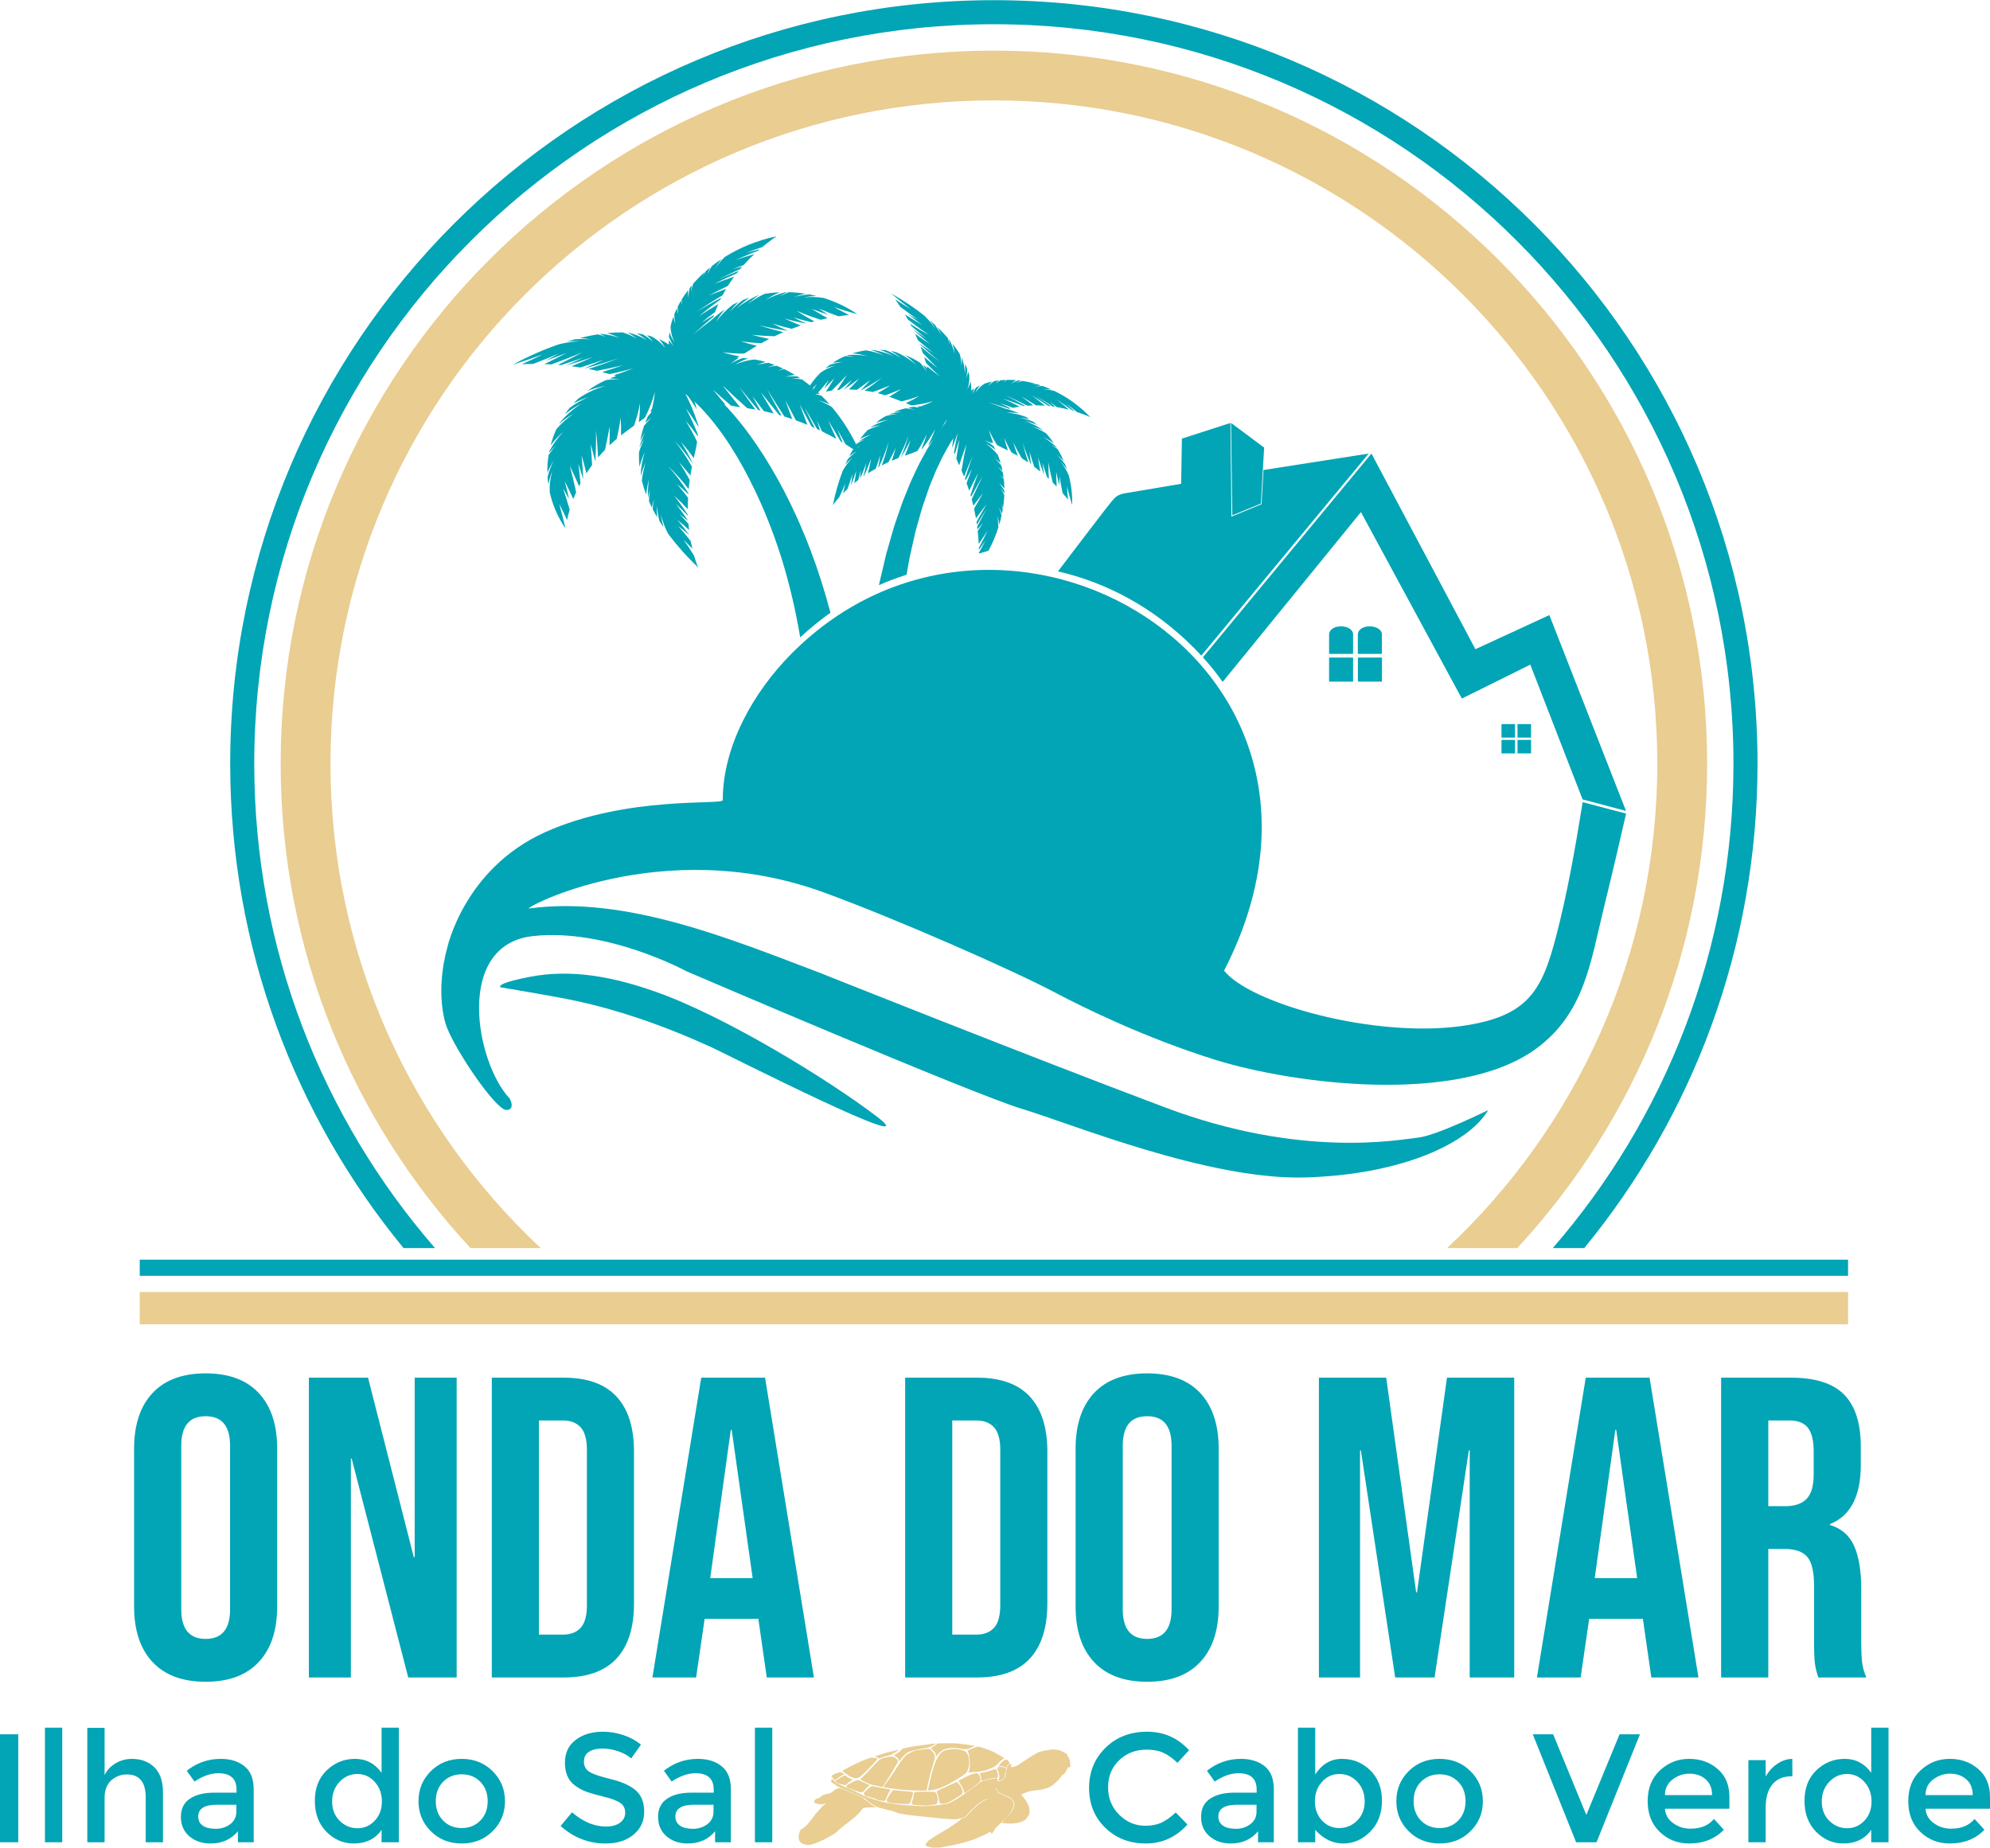 <?xml version="1.0" encoding="UTF-8"?>
<!DOCTYPE svg PUBLIC "-//W3C//DTD SVG 1.1//EN" "http://www.w3.org/Graphics/SVG/1.1/DTD/svg11.dtd">
<!-- Creator: CorelDRAW -->
<svg xmlns="http://www.w3.org/2000/svg" xml:space="preserve" width="1909px" height="1773px" version="1.1" style="shape-rendering:geometricPrecision; text-rendering:geometricPrecision; image-rendering:optimizeQuality; fill-rule:evenodd; clip-rule:evenodd"
viewBox="0 0 314.32 291.87"
 xmlns:xlink="http://www.w3.org/1999/xlink"
 xmlns:xodm="http://www.corel.com/coreldraw/odm/2003">
 <defs>
  <style type="text/css">
   <![CDATA[
    .fil1 {fill:#02A5B5}
    .fil0 {fill:#E9CD91}
    .fil2 {fill:#02A5B5;fill-rule:nonzero}
   ]]>
  </style>
 </defs>
 <g id="Capa_x0020_1">
  <path class="fil0" d="M156.98 7.97c62.22,0 112.66,50.43 112.66,112.65 0,29.54 -11.38,56.42 -29.99,76.52l-11.08 0c20.43,-19.13 33.2,-46.33 33.2,-76.52 0,-57.87 -46.92,-104.79 -104.79,-104.79 -57.87,0 -104.78,46.92 -104.78,104.79 0,30.19 12.77,57.39 33.2,76.52l-11.09 0c-18.6,-20.1 -29.98,-46.98 -29.98,-76.52 0,-62.22 50.44,-112.65 112.65,-112.65z"/>
  <path class="fil1" d="M156.98 0c66.62,0 120.62,54 120.62,120.62 0,29.05 -10.27,55.7 -27.37,76.52l-4.97 0c17.78,-20.5 28.54,-47.25 28.54,-76.52 0,-64.52 -52.3,-116.82 -116.82,-116.82 -64.52,0 -116.82,52.3 -116.82,116.82 0,29.27 10.76,56.02 28.55,76.52l-4.97 0c-17.11,-20.82 -27.38,-47.47 -27.38,-76.52 0,-66.62 54.01,-120.62 120.62,-120.62z"/>
  <path class="fil2" d="M32.48 265.65c-3.65,0 -6.45,-1.04 -8.39,-3.12 -1.94,-2.07 -2.91,-5 -2.91,-8.79l0 -24.9c0,-3.79 0.97,-6.72 2.91,-8.8 1.94,-2.07 4.74,-3.11 8.39,-3.11 3.66,0 6.45,1.04 8.39,3.11 1.94,2.08 2.91,5.01 2.91,8.8l0 24.9c0,3.79 -0.97,6.72 -2.91,8.79 -1.94,2.08 -4.73,3.12 -8.39,3.12zm0 -6.77c2.57,0 3.86,-1.56 3.86,-4.67l0 -25.84c0,-3.12 -1.29,-4.67 -3.86,-4.67 -2.57,0 -3.85,1.55 -3.85,4.67l0 25.84c0,3.11 1.28,4.67 3.85,4.67z"/>
  <polygon id="_1" class="fil2" points="48.79,217.61 58.13,217.61 65.36,245.96 65.5,245.96 65.5,217.61 72.13,217.61 72.13,264.97 64.48,264.97 55.55,230.4 55.42,230.4 55.42,264.97 48.79,264.97 "/>
  <path id="_2" class="fil2" d="M77.68 217.61l11.36 0c3.7,0 6.48,0.99 8.33,2.98 1.85,1.98 2.77,4.89 2.77,8.72l0 23.95c0,3.84 -0.92,6.75 -2.77,8.73 -1.85,1.99 -4.63,2.98 -8.33,2.98l-11.36 0 0 -47.36zm11.23 40.59c1.22,0 2.15,-0.36 2.81,-1.08 0.65,-0.72 0.98,-1.89 0.98,-3.52l0 -24.62c0,-1.63 -0.33,-2.8 -0.98,-3.52 -0.66,-0.72 -1.59,-1.09 -2.81,-1.09l-3.79 0 0 33.83 3.79 0z"/>
  <path id="_3" class="fil2" d="M110.76 217.61l10.08 0 7.72 47.36 -7.45 0 -1.35 -9.41 0 0.14 -8.46 0 -1.35 9.27 -6.9 0 7.71 -47.36zm8.12 31.66l-3.31 -23.41 -0.14 0 -3.25 23.41 6.7 0z"/>
  <path id="_4" class="fil2" d="M142.97 217.61l11.36 0c3.7,0 6.48,0.99 8.33,2.98 1.84,1.98 2.77,4.89 2.77,8.72l0 23.95c0,3.84 -0.93,6.75 -2.77,8.73 -1.85,1.99 -4.63,2.98 -8.33,2.98l-11.36 0 0 -47.36zm11.23 40.59c1.22,0 2.15,-0.36 2.81,-1.08 0.65,-0.72 0.98,-1.89 0.98,-3.52l0 -24.62c0,-1.63 -0.33,-2.8 -0.98,-3.52 -0.66,-0.72 -1.59,-1.09 -2.81,-1.09l-3.79 0 0 33.83 3.79 0z"/>
  <path id="_5" class="fil2" d="M181.19 265.65c-3.65,0 -6.45,-1.04 -8.39,-3.12 -1.94,-2.07 -2.91,-5 -2.91,-8.79l0 -24.9c0,-3.79 0.97,-6.72 2.91,-8.8 1.94,-2.07 4.74,-3.11 8.39,-3.11 3.66,0 6.45,1.04 8.39,3.11 1.94,2.08 2.91,5.01 2.91,8.8l0 24.9c0,3.79 -0.97,6.72 -2.91,8.79 -1.94,2.08 -4.73,3.12 -8.39,3.12zm0 -6.77c2.57,0 3.86,-1.56 3.86,-4.67l0 -25.84c0,-3.12 -1.29,-4.67 -3.86,-4.67 -2.57,0 -3.85,1.55 -3.85,4.67l0 25.84c0,3.11 1.28,4.67 3.85,4.67z"/>
  <polygon id="_6" class="fil2" points="208.32,217.61 218.95,217.61 223.68,251.51 223.82,251.51 228.55,217.61 239.17,217.61 239.17,264.97 232.14,264.97 232.14,229.11 232,229.11 226.59,264.97 220.37,264.97 214.95,229.11 214.82,229.11 214.82,264.97 208.32,264.97 "/>
  <path id="_7" class="fil2" d="M250.47 217.61l10.08 0 7.72 47.36 -7.44 0 -1.36 -9.41 0 0.14 -8.46 0 -1.35 9.27 -6.9 0 7.71 -47.36zm8.12 31.66l-3.31 -23.41 -0.14 0 -3.25 23.41 6.7 0z"/>
  <path id="_8" class="fil2" d="M271.85 217.61l11.03 0c3.84,0 6.63,0.89 8.39,2.67 1.76,1.78 2.64,4.52 2.64,8.22l0 2.91c0,4.92 -1.62,8.03 -4.87,9.34l0 0.13c1.8,0.54 3.08,1.65 3.82,3.32 0.74,1.67 1.12,3.9 1.12,6.7l0 8.32c0,1.35 0.04,2.45 0.13,3.28 0.09,0.83 0.32,1.66 0.68,2.47l-7.58 0c-0.27,-0.77 -0.45,-1.49 -0.54,-2.17 -0.09,-0.67 -0.14,-1.89 -0.14,-3.65l0 -8.66c0,-2.16 -0.34,-3.68 -1.04,-4.53 -0.7,-0.86 -1.91,-1.29 -3.62,-1.29l-2.57 0 0 20.3 -7.45 0 0 -47.36zm10.15 20.3c1.49,0 2.61,-0.39 3.35,-1.15 0.75,-0.77 1.12,-2.06 1.12,-3.86l0 -3.65c0,-1.72 -0.31,-2.96 -0.92,-3.73 -0.61,-0.76 -1.56,-1.15 -2.87,-1.15l-3.38 0 0 13.54 2.7 0z"/>
  <rect class="fil1" x="22.07" y="198.97" width="269.83" height="2.55"/>
  <rect class="fil0" x="22.07" y="204.08" width="269.83" height="5.1"/>
  <g id="_2495742339024">
   <path class="fil2" d="M109.12 59.5c0.77,0.43 1.3,0.82 1.89,1.27 0.58,0.44 1.12,0.91 1.65,1.38 1.05,0.96 2.03,1.98 2.96,3.03 1.86,2.11 3.49,4.39 4.99,6.73 2.99,4.72 5.41,9.71 7.39,14.92 1.23,3.25 2.29,6.58 3.17,9.94 -1.64,1.16 -3.24,2.46 -4.78,3.89 -0.69,-4.15 -1.65,-8.26 -2.88,-12.28 -1.56,-5.01 -3.59,-9.95 -6.12,-14.55 -1.27,-2.3 -2.67,-4.53 -4.26,-6.59 -0.8,-1.03 -1.64,-2.02 -2.53,-2.94 -0.46,-0.46 -0.91,-0.91 -1.39,-1.32 -0.23,-0.22 -0.48,-0.4 -0.72,-0.6 -0.23,-0.18 -0.51,-0.38 -0.68,-0.49l1.31 -2.39z"/>
   <path class="fil2" d="M135.94 71.73c-1.26,-2.98 -2.84,-5.43 -4.53,-7.44 -0.7,-0.44 -1.42,-0.8 -2.14,-1.07 0.59,0.15 1.18,0.36 1.76,0.61 -0.42,-0.47 -0.84,-0.91 -1.27,-1.34 -0.55,-0.17 -1.1,-0.31 -1.64,-0.39 0.46,0.02 0.92,0.06 1.39,0.14 -0.21,-0.2 -0.42,-0.38 -0.64,-0.57 -0.34,-0.13 -0.67,-0.25 -1.01,-0.34 0.27,0.04 0.55,0.11 0.82,0.17 -0.67,-0.59 -1.36,-1.13 -2.03,-1.6 -0.54,-0.08 -1.06,-0.11 -1.57,-0.11 0.42,-0.05 0.85,-0.08 1.28,-0.08 -0.15,-0.1 -0.31,-0.2 -0.46,-0.29 -0.65,-0.03 -1.28,0 -1.88,0.1 0.49,-0.15 0.99,-0.26 1.51,-0.33 -0.55,-0.34 -1.09,-0.64 -1.63,-0.9 -0.36,0.06 -0.71,0.13 -1.04,0.23 0.28,-0.13 0.57,-0.22 0.87,-0.31 -0.36,-0.17 -0.71,-0.32 -1.06,-0.46 -0.49,0.05 -0.96,0.13 -1.42,0.25 0.36,-0.14 0.73,-0.27 1.12,-0.37 -0.34,-0.13 -0.67,-0.24 -1,-0.34 -0.65,0.06 -1.28,0.18 -1.87,0.36 0.45,-0.2 0.93,-0.37 1.42,-0.51 -0.58,-0.16 -1.14,-0.28 -1.69,-0.38 -1.12,0.09 -2.18,0.39 -3.12,0.82 0.63,-0.4 1.31,-0.73 2.05,-0.98 -0.29,-0.02 -0.57,-0.05 -0.84,-0.06 -0.7,0.23 -1.35,0.54 -1.95,0.91 0.42,-0.35 0.86,-0.66 1.34,-0.93 -0.12,0 -0.23,0.01 -0.34,0.01 0.14,-0.09 0.28,-0.17 0.44,-0.26 -0.9,-0.17 -1.81,-0.38 -2.71,-0.67 1.16,0.17 2.3,0.24 3.43,0.23 0.61,-0.37 1.26,-0.77 1.97,-1.2 0.02,-0.01 0.04,-0.02 0.06,-0.03 -0.85,-0.2 -1.7,-0.44 -2.54,-0.74 1.09,0.19 2.17,0.29 3.24,0.33 0.41,-0.24 0.82,-0.46 1.23,-0.68 -0.89,-0.18 -1.79,-0.39 -2.7,-0.64 1.19,0.12 2.38,0.19 3.54,0.22 0.47,-0.23 0.93,-0.44 1.39,-0.64 -1.28,-0.32 -2.58,-0.69 -3.9,-1.13 1.51,0.38 3,0.66 4.46,0.89 0.02,-0.01 0.05,-0.01 0.07,-0.02 -0.77,-0.34 -1.55,-0.69 -2.34,-1.09 1.03,0.31 2.04,0.58 3.05,0.81 0.48,-0.19 0.95,-0.36 1.41,-0.52 -0.84,-0.33 -1.7,-0.69 -2.55,-1.1 1.16,0.33 2.31,0.59 3.45,0.81 0.01,0 0.02,0 0.03,-0.01 -0.7,-0.3 -1.42,-0.63 -2.13,-0.98 0.97,0.29 1.94,0.54 2.89,0.76 0.16,-0.05 0.31,-0.09 0.46,-0.13 -0.93,-0.51 -1.88,-1.07 -2.82,-1.68 1.29,0.55 2.56,1.02 3.83,1.43 0.38,-0.09 0.74,-0.18 1.09,-0.25 -0.83,-0.46 -1.68,-0.95 -2.53,-1.48 0.88,0.34 1.76,0.64 2.62,0.92 -0.49,-0.31 -0.98,-0.63 -1.47,-0.97 1.04,0.46 2.08,0.86 3.11,1.23 0.64,-0.1 1.2,-0.17 1.65,-0.21 -0.79,-0.4 -1.59,-0.81 -2.38,-1.26 1.25,0.44 2.49,0.81 3.72,1.14 -1.69,-1.15 -3.52,-2 -5.35,-2.57 -1.01,-0.17 -2.1,-0.19 -3.17,-0.08 0.67,-0.13 1.35,-0.21 2.02,-0.24 -0.37,-0.09 -0.72,-0.17 -1.09,-0.24 -0.83,0.06 -1.67,0.21 -2.48,0.42 0.6,-0.22 1.22,-0.4 1.84,-0.53 -0.89,-0.14 -1.76,-0.22 -2.62,-0.24 -0.5,0.2 -1,0.43 -1.48,0.68 0.37,-0.25 0.76,-0.47 1.16,-0.69 -0.07,0 -0.13,0 -0.19,0 -1.09,0.29 -2.16,0.71 -3.14,1.23 0.69,-0.46 1.45,-0.87 2.23,-1.21 -0.84,0.04 -1.66,0.13 -2.44,0.27 -0.95,0.45 -1.84,1 -2.63,1.62 0.54,-0.52 1.15,-1.01 1.79,-1.45 -0.04,0.01 -0.08,0.02 -0.12,0.03 -1.23,0.52 -2.37,1.23 -3.36,2.04 0.59,-0.6 1.25,-1.16 1.97,-1.65 -0.36,0.11 -0.7,0.24 -1.04,0.37 -0.76,0.56 -1.44,1.18 -2.04,1.85 0.39,-0.54 0.83,-1.05 1.31,-1.54 -0.28,0.13 -0.56,0.27 -0.83,0.41 -1.05,0.79 -1.96,1.73 -2.68,2.74 0.39,-0.69 0.84,-1.35 1.37,-1.96 -0.79,0.51 -1.48,1.08 -2.1,1.67 -0.97,0.72 -1.92,1.48 -2.88,2.26 1.07,-0.97 2.13,-1.92 3.23,-2.82 0.03,-0.08 0.05,-0.17 0.08,-0.25 -0.67,0.39 -1.34,0.8 -2.01,1.22 0.72,-0.58 1.44,-1.15 2.17,-1.69 0.15,-0.42 0.32,-0.84 0.5,-1.25 -1.04,0.61 -2.06,1.25 -3.07,1.92 1.11,-0.91 2.23,-1.79 3.39,-2.63 0.05,-0.1 0.09,-0.19 0.14,-0.29 -1.29,0.68 -2.57,1.42 -3.85,2.18 1.33,-0.9 2.68,-1.76 4.05,-2.56 0.18,-0.34 0.37,-0.68 0.56,-1.02 -0.91,0.33 -1.82,0.69 -2.73,1.05 1,-0.53 2.01,-1.04 3.02,-1.52 0.32,-0.5 0.65,-0.99 1,-1.46 -1.04,0.35 -2.07,0.72 -3.1,1.1 1.15,-0.57 2.32,-1.11 3.49,-1.62 0.11,-0.14 0.22,-0.27 0.32,-0.4 -1.09,0.43 -2.16,0.89 -3.23,1.37 1.15,-0.58 2.3,-1.14 3.47,-1.66 0.1,-0.12 0.21,-0.25 0.31,-0.37 -0.5,0.12 -1,0.25 -1.51,0.38 0.58,-0.22 1.15,-0.43 1.73,-0.63 0.58,-0.65 1.16,-1.24 1.71,-1.75 -1,0.29 -2,0.62 -2.99,0.96 1.17,-0.52 2.35,-1.02 3.55,-1.47 0.1,-0.09 0.18,-0.16 0.27,-0.24 -0.71,0.18 -1.41,0.37 -2.11,0.57 0.83,-0.33 1.67,-0.63 2.52,-0.92 1.35,-1.11 2.27,-1.7 2.26,-1.7 -3.19,0.66 -5.94,1.87 -8.2,3.28 -0.58,0.58 -1.08,1.19 -1.5,1.79 0.28,-0.49 0.61,-0.98 0.99,-1.46 -0.54,0.35 -1.04,0.72 -1.51,1.09 -0.29,0.47 -0.54,0.93 -0.72,1.38 0.11,-0.37 0.25,-0.76 0.43,-1.15 -0.23,0.18 -0.44,0.37 -0.65,0.56 -0.19,0.29 -0.37,0.58 -0.52,0.86 0.09,-0.22 0.21,-0.46 0.32,-0.69 -0.67,0.6 -1.28,1.22 -1.81,1.83 -0.16,0.46 -0.28,0.91 -0.36,1.33 0.02,-0.34 0.07,-0.7 0.14,-1.07 -0.12,0.14 -0.22,0.28 -0.33,0.42 -0.13,0.55 -0.2,1.08 -0.2,1.58 -0.06,-0.39 -0.09,-0.81 -0.06,-1.24 -0.38,0.5 -0.72,1 -1.02,1.49 0,0.3 0.02,0.58 0.06,0.85 -0.07,-0.21 -0.12,-0.45 -0.16,-0.69 -0.19,0.33 -0.36,0.64 -0.52,0.96 -0.01,0.41 0.02,0.8 0.08,1.17 -0.1,-0.28 -0.17,-0.58 -0.22,-0.89 -0.14,0.31 -0.27,0.6 -0.39,0.9 0,0.55 0.06,1.06 0.18,1.53 -0.15,-0.35 -0.26,-0.72 -0.33,-1.12 -0.19,0.52 -0.33,1.02 -0.44,1.5 0.01,0.94 0.24,1.78 0.61,2.47 -0.34,-0.44 -0.6,-0.95 -0.79,-1.53 -0.03,0.25 -0.06,0.49 -0.08,0.73 0.19,0.54 0.45,1.03 0.76,1.45 -0.29,-0.28 -0.55,-0.59 -0.78,-0.93 0,0.24 0.01,0.48 0.02,0.71 -0.47,-0.31 -0.98,-0.61 -1.58,-0.86 0.39,0.42 0.71,0.87 0.97,1.36 -0.54,-0.68 -1.25,-1.3 -2.13,-1.78 -0.24,-0.08 -0.48,-0.15 -0.74,-0.21 0.36,0.33 0.69,0.69 0.96,1.07 -0.45,-0.45 -1,-0.86 -1.63,-1.21 -0.3,-0.06 -0.63,-0.11 -0.96,-0.15 0.6,0.31 1.13,0.68 1.59,1.08 -0.81,-0.52 -1.79,-0.93 -2.9,-1.2 -0.03,0 -0.07,0 -0.11,0 0.53,0.28 1.01,0.6 1.44,0.96 -0.66,-0.4 -1.41,-0.74 -2.25,-0.99 -0.76,0 -1.57,0.04 -2.43,0.12 0.69,0.2 1.35,0.44 1.93,0.74 -0.86,-0.31 -1.83,-0.52 -2.87,-0.62 -0.06,0 -0.13,0.02 -0.19,0.02 0.33,0.14 0.66,0.29 0.96,0.45 -0.41,-0.15 -0.85,-0.28 -1.31,-0.4 -0.89,0.14 -1.84,0.33 -2.83,0.58 0.6,0.04 1.19,0.12 1.74,0.23 -0.78,-0.08 -1.61,-0.09 -2.47,-0.04 -0.41,0.11 -0.82,0.23 -1.25,0.36 0.7,-0.06 1.39,-0.08 2.05,-0.05 -1.1,0.05 -2.26,0.21 -3.42,0.5 -2.24,0.78 -4.66,1.82 -7.24,3.21 1.58,-0.5 3.17,-1.04 4.77,-1.63 -1.1,0.54 -2.21,1.06 -3.32,1.56 0.48,-0.02 1.08,-0.04 1.75,-0.04 1.36,-0.52 2.73,-1.06 4.09,-1.64 -0.7,0.39 -1.4,0.76 -2.11,1.14 1.11,-0.4 2.23,-0.81 3.35,-1.26 -1.17,0.62 -2.35,1.21 -3.53,1.78 0.36,0.01 0.73,0.03 1.12,0.05 1.63,-0.6 3.27,-1.23 4.91,-1.93 -1.29,0.7 -2.59,1.36 -3.89,2 0.15,0.01 0.3,0.02 0.46,0.04 1.19,-0.37 2.38,-0.76 3.58,-1.19 -0.94,0.44 -1.88,0.86 -2.82,1.26 0.01,0 0.02,0 0.03,0 1.4,-0.4 2.81,-0.84 4.22,-1.33 -1.1,0.51 -2.22,0.98 -3.33,1.44 0.46,0.06 0.93,0.12 1.4,0.2 1.24,-0.39 2.49,-0.81 3.73,-1.26 -1,0.48 -2.02,0.93 -3.04,1.38 0.02,0 0.04,0 0.07,0.01 1.76,-0.48 3.54,-1.01 5.32,-1.61 -1.59,0.63 -3.19,1.19 -4.78,1.71 0.45,0.09 0.89,0.18 1.34,0.29 1.35,-0.26 2.71,-0.55 4.09,-0.88 -1.1,0.38 -2.2,0.74 -3.29,1.08 0.39,0.1 0.78,0.21 1.18,0.32 1.24,-0.25 2.5,-0.56 3.77,-0.93 -1.03,0.42 -2.07,0.79 -3.11,1.13 0.02,0.01 0.04,0.01 0.06,0.02 0.11,0.03 0.22,0.07 0.33,0.1 -0.36,0.12 -0.71,0.24 -1.06,0.38 0.54,0 1.07,0.03 1.6,0.09 -0.71,0 -1.45,0.05 -2.18,0.16 -1,0.45 -1.99,1.02 -2.94,1.72 0.95,-0.37 1.93,-0.65 2.92,-0.82 -1.51,0.42 -3,1.09 -4.31,2 -0.27,0.25 -0.53,0.5 -0.78,0.77 0.76,-0.39 1.55,-0.73 2.35,-0.98 -1.03,0.44 -2.03,1 -2.95,1.68 -0.26,0.32 -0.51,0.66 -0.76,1.01 0.82,-0.65 1.72,-1.22 2.65,-1.69 -1.32,0.83 -2.53,1.88 -3.5,3.09 -0.03,0.04 -0.05,0.08 -0.07,0.12 0.71,-0.6 1.48,-1.14 2.29,-1.59 -1,0.69 -1.93,1.52 -2.72,2.44 -0.37,0.81 -0.68,1.67 -0.91,2.56 0.6,-0.79 1.28,-1.52 2.03,-2.16 -0.9,0.93 -1.67,2 -2.25,3.12 -0.01,0.06 -0.02,0.13 -0.03,0.2 0.34,-0.4 0.71,-0.77 1.1,-1.12 -0.43,0.46 -0.81,0.95 -1.16,1.47 -0.15,0.9 -0.22,1.84 -0.2,2.79 0.28,-0.64 0.61,-1.27 0.99,-1.87 -0.42,0.82 -0.74,1.7 -0.96,2.56 0.03,0.39 0.06,0.78 0.12,1.17 0.14,-0.7 0.34,-1.4 0.62,-2.09 -0.32,1.11 -0.46,2.26 -0.4,3.32 0.43,1.98 1.26,3.93 2.49,5.73 -0.3,-1.26 -0.62,-2.55 -0.99,-3.88 0.45,0.86 0.85,1.72 1.24,2.56 0.09,-0.45 0.22,-1 0.41,-1.64 -0.32,-1.08 -0.65,-2.2 -1.04,-3.34 0.33,0.55 0.64,1.11 0.95,1.65 -0.22,-0.92 -0.44,-1.86 -0.69,-2.82 0.48,0.96 0.93,1.9 1.36,2.83 0.13,-0.34 0.28,-0.7 0.44,-1.07 -0.28,-1.35 -0.61,-2.74 -1.01,-4.18 0.54,1.09 1.03,2.17 1.48,3.22 0.07,-0.15 0.14,-0.29 0.22,-0.44 -0.09,-1.02 -0.2,-2.05 -0.34,-3.11 0.27,0.81 0.52,1.61 0.74,2.39 0.01,-0.01 0.01,-0.02 0.02,-0.03 -0.05,-1.2 -0.12,-2.43 -0.25,-3.7 0.29,0.97 0.54,1.92 0.76,2.86 0.28,-0.43 0.58,-0.87 0.9,-1.31 -0.05,-1.07 -0.12,-2.17 -0.23,-3.3 0.27,0.91 0.5,1.8 0.72,2.67 0.01,-0.02 0.03,-0.05 0.04,-0.07 0.07,-1.53 0.12,-3.13 0.09,-4.78 0.16,1.47 0.26,2.9 0.33,4.28 0.34,-0.4 0.7,-0.81 1.09,-1.21 0.26,-1.18 0.52,-2.39 0.73,-3.65 0.02,1.01 0.01,1.99 -0.02,2.94 0.36,-0.34 0.74,-0.68 1.14,-1.01 0.26,-1.09 0.48,-2.2 0.62,-3.36 0.07,0.95 0.08,1.89 0.06,2.8 0.02,-0.01 0.03,-0.03 0.05,-0.04 0.71,-0.55 1.38,-1.05 2.01,-1.5 0.39,-1.12 0.71,-2.28 0.94,-3.51 0.01,1.02 -0.07,2 -0.19,2.96 0.34,-0.24 0.66,-0.47 0.97,-0.7 0.64,-1.27 1.17,-2.62 1.57,-4.06 -0.08,0.88 -0.24,1.73 -0.42,2.57 -0.12,0.21 -0.25,0.4 -0.36,0.62 0.08,-0.07 0.18,-0.13 0.26,-0.21 -0.02,0.08 -0.03,0.17 -0.05,0.25 -0.18,0.19 -0.35,0.38 -0.52,0.58 -0.16,0.34 -0.3,0.7 -0.44,1.06 0.32,-0.29 0.65,-0.57 1,-0.83 -0.41,0.39 -0.8,0.83 -1.17,1.28 -0.25,0.74 -0.46,1.53 -0.61,2.37 0.23,-0.45 0.49,-0.88 0.76,-1.3 -0.36,0.72 -0.66,1.49 -0.89,2.28 -0.01,0.02 -0.01,0.04 -0.01,0.06 0.24,-0.47 0.51,-0.93 0.8,-1.37 -0.34,0.67 -0.62,1.38 -0.85,2.1 -0.03,0.76 -0.01,1.54 0.07,2.35 0.21,-0.8 0.49,-1.57 0.83,-2.32 -0.37,1.16 -0.6,2.4 -0.64,3.63 0.01,0.03 0.01,0.07 0.02,0.11 0.2,-0.71 0.45,-1.41 0.76,-2.09 -0.29,0.92 -0.5,1.89 -0.6,2.86 0.18,0.72 0.4,1.45 0.69,2.2 0.08,-0.8 0.22,-1.6 0.43,-2.38 -0.14,0.95 -0.19,1.92 -0.14,2.89 0.08,-0.43 0.18,-0.86 0.29,-1.28 -0.09,0.6 -0.13,1.22 -0.14,1.84 0.14,0.32 0.29,0.65 0.45,0.98 0.1,-0.43 0.21,-0.87 0.34,-1.29 -0.1,0.51 -0.16,1.02 -0.21,1.54 0.22,0.43 0.45,0.86 0.71,1.29 -0.05,-0.62 -0.07,-1.24 -0.04,-1.86 0.06,0.81 0.19,1.64 0.4,2.44 0.2,0.32 0.4,0.65 0.63,0.98 -0.18,-0.66 -0.31,-1.32 -0.4,-1.99 0.26,1.04 0.63,2.08 1.14,3.04 1.27,1.7 2.82,3.48 4.75,5.32 0,0 -0.31,-0.66 -0.65,-1.86 -0.52,-0.86 -1.07,-1.7 -1.66,-2.51 0.47,0.46 0.93,0.93 1.38,1.42 -0.09,-0.37 -0.17,-0.77 -0.25,-1.2 -0.63,-0.84 -1.3,-1.66 -2.02,-2.43 0.63,0.47 1.24,0.97 1.82,1.49 -0.61,-0.85 -1.25,-1.68 -1.95,-2.46 0.65,0.51 1.28,1.06 1.89,1.63 -0.04,-0.31 -0.07,-0.64 -0.09,-0.97 -0.46,-0.52 -0.93,-1.03 -1.42,-1.51 0.47,0.33 0.93,0.69 1.38,1.05 0,0 -0.01,0 -0.01,-0.01 -0.61,-0.93 -1.27,-1.84 -1.98,-2.7 0.68,0.6 1.32,1.24 1.95,1.9 0,-0.05 0,-0.09 -0.01,-0.13 -0.67,-1.05 -1.38,-2.07 -2.18,-3.03 0.76,0.67 1.47,1.37 2.16,2.11 0,-0.57 0.01,-1.18 0.04,-1.8 -0.57,-0.76 -1.17,-1.5 -1.82,-2.2 0.64,0.51 1.26,1.05 1.86,1.62 0,-0.05 0,-0.1 0.01,-0.15 -0.95,-1.51 -2,-2.94 -3.19,-4.26 1.18,1.12 2.25,2.34 3.24,3.63 0.04,-0.48 0.09,-0.96 0.16,-1.46 -0.52,-0.95 -1.07,-1.89 -1.68,-2.78 0.63,0.66 1.22,1.37 1.79,2.08 0.07,-0.46 0.14,-0.92 0.24,-1.4 -0.8,-1.42 -1.7,-2.78 -2.71,-4.06 1.03,1.11 1.96,2.3 2.82,3.54 0,-0.01 0,-0.02 0.01,-0.03 -0.55,-1.15 -1.16,-2.27 -1.85,-3.34 0.72,0.81 1.39,1.66 2.02,2.54 0.04,-0.15 0.06,-0.3 0.1,-0.45 0.19,-0.75 0.33,-1.46 0.43,-2.13 -0.54,-1.14 -1.14,-2.24 -1.82,-3.31 0.69,0.78 1.33,1.6 1.93,2.45 0.01,-0.06 0.02,-0.13 0.03,-0.19 -0.54,-1.45 -1.17,-2.86 -1.92,-4.21 0.72,0.92 1.37,1.88 1.98,2.88 0,-0.06 0,-0.13 0,-0.19 -0.63,-1.97 -1.42,-3.89 -2.42,-5.7 0.79,1 1.51,2.07 2.16,3.17 -0.24,-1.15 -0.65,-2.19 -1.15,-3.21 0.79,0.53 1.59,1.01 2.46,1.41 -0.73,-0.8 -1.46,-1.63 -2.18,-2.46 0.13,0.06 0.2,0.09 0.2,0.1 0,-0.01 0,-0.01 0,-0.01 1.22,1.04 2.46,2.04 3.7,3.01 0.05,0.02 0.1,0.03 0.15,0.05 -0.63,-0.79 -1.26,-1.59 -1.87,-2.41 0.93,0.92 1.88,1.8 2.84,2.67 0.12,0.03 0.25,0.05 0.38,0.08 -0.66,-0.78 -1.32,-1.56 -1.97,-2.37 0.95,0.88 1.91,1.72 2.88,2.55 0.44,0.08 0.91,0.16 1.41,0.24 -0.93,-1.13 -1.85,-2.27 -2.76,-3.44 1.28,1.24 2.58,2.42 3.89,3.59 0.43,0.07 0.85,0.13 1.28,0.21 -0.85,-1.18 -1.71,-2.35 -2.52,-3.56 0.97,1.25 1.98,2.45 2.98,3.64 0.11,0.02 0.21,0.04 0.32,0.06 -0.42,-0.75 -0.84,-1.5 -1.25,-2.26 0.6,0.8 1.22,1.59 1.82,2.38 0.52,0.11 1.03,0.24 1.54,0.37 -0.68,-1.11 -1.35,-2.22 -2.01,-3.36 0.94,1.22 1.91,2.41 2.88,3.59 0.12,0.04 0.24,0.07 0.36,0.11 -0.77,-1.38 -1.53,-2.77 -2.27,-4.18 0.89,1.46 1.81,2.89 2.73,4.31 0.43,0.13 0.84,0.27 1.25,0.41 -0.37,-0.98 -0.74,-1.97 -1.09,-2.96 0.55,1.06 1.11,2.12 1.67,3.16 0.63,0.23 1.23,0.46 1.81,0.71 -0.41,-1.09 -0.83,-2.17 -1.23,-3.26 0.62,1.19 1.25,2.36 1.89,3.53 0.17,0.08 0.34,0.15 0.5,0.23 -0.55,-1.09 -1.09,-2.17 -1.62,-3.27 0.65,1.15 1.32,2.29 1.98,3.43 0.16,0.07 0.32,0.15 0.48,0.22 -0.17,-0.52 -0.33,-1.05 -0.49,-1.57 0.27,0.57 0.53,1.15 0.8,1.72 0.83,0.41 1.59,0.81 2.27,1.19 -0.44,-0.97 -0.88,-1.95 -1.3,-2.93 0.65,1.11 1.31,2.22 1.98,3.32 0.1,0.06 0.21,0.13 0.31,0.19 -0.28,-0.69 -0.56,-1.38 -0.83,-2.06 0.43,0.78 0.86,1.56 1.3,2.34 1.51,0.93 2.37,1.57 2.37,1.56z"/>
   <path class="fil2" d="M152.44 66.84c-0.28,0.28 -0.67,0.74 -0.99,1.15 -0.32,0.45 -0.66,0.86 -0.95,1.34 -0.61,0.92 -1.14,1.91 -1.67,2.89 -0.47,1.03 -1,2.01 -1.39,3.07l-0.64 1.57c-0.2,0.52 -0.37,1.07 -0.55,1.6l-0.55 1.6c-0.18,0.54 -0.31,1.09 -0.47,1.64 -0.3,1.1 -0.65,2.17 -0.87,3.29l-0.74 3.33 -0.43 2.45c-1.47,0.46 -2.92,1 -4.36,1.64 0.1,-0.5 0.22,-0.99 0.34,-1.48l0.81 -3.45 0.98 -3.42c0.3,-1.14 0.73,-2.25 1.11,-3.38 0.19,-0.55 0.37,-1.12 0.59,-1.67l0.67 -1.66c0.23,-0.55 0.44,-1.1 0.69,-1.64l0.76 -1.62c0.49,-1.09 1.12,-2.12 1.68,-3.17 0.63,-1.03 1.26,-2.05 2,-3.03 0.33,-0.49 0.76,-0.95 1.14,-1.43 0.43,-0.47 0.8,-0.9 1.38,-1.39l1.46 1.77z"/>
   <path class="fil2" d="M168.8 75.04c-0.32,-0.75 -0.77,-1.49 -1.3,-2.17 0.38,0.4 0.72,0.82 1.03,1.26 -0.1,-0.28 -0.2,-0.56 -0.31,-0.83 -0.39,-0.54 -0.85,-1.05 -1.34,-1.51 0.41,0.32 0.79,0.66 1.15,1.02 -0.29,-0.66 -0.61,-1.28 -0.96,-1.87 -0.35,-0.26 -0.71,-0.5 -1.09,-0.71 0.33,0.14 0.64,0.31 0.96,0.48 -0.03,-0.04 -0.05,-0.08 -0.08,-0.12 -0.66,-0.62 -1.4,-1.17 -2.17,-1.61 0.61,0.28 1.2,0.62 1.77,1 -0.39,-0.55 -0.8,-1.07 -1.22,-1.54 -0.71,-0.45 -1.46,-0.81 -2.22,-1.09 0.58,0.15 1.17,0.35 1.74,0.6 -0.02,-0.02 -0.05,-0.05 -0.07,-0.07 -0.88,-0.61 -1.84,-1.08 -2.81,-1.41 0.66,0.15 1.31,0.36 1.96,0.64 -0.23,-0.2 -0.46,-0.38 -0.7,-0.55 -0.7,-0.27 -1.41,-0.47 -2.12,-0.59 0.53,0.03 1.07,0.11 1.6,0.23 -0.21,-0.14 -0.42,-0.27 -0.63,-0.39 -0.98,-0.37 -2,-0.58 -2.99,-0.65 0.62,-0.03 1.26,0 1.91,0.09 -0.69,-0.31 -1.37,-0.54 -2.03,-0.7 -0.9,-0.35 -1.83,-0.67 -2.76,-0.99 1.12,0.31 2.21,0.62 3.29,0.99 0.07,-0.02 0.13,-0.04 0.2,-0.06 -0.55,-0.29 -1.11,-0.56 -1.68,-0.84 0.7,0.24 1.39,0.49 2.07,0.75 0.35,-0.08 0.7,-0.14 1.05,-0.2 -0.85,-0.43 -1.72,-0.85 -2.61,-1.25 1.1,0.36 2.17,0.75 3.23,1.17 0.09,-0.01 0.17,-0.02 0.26,-0.03 -1.01,-0.58 -2.06,-1.14 -3.12,-1.67 1.18,0.52 2.33,1.06 3.46,1.64 0.31,-0.02 0.62,-0.04 0.93,-0.05 -0.61,-0.47 -1.24,-0.94 -1.88,-1.4 0.79,0.45 1.56,0.91 2.32,1.4 0.48,0 0.95,0.02 1.41,0.05 -0.67,-0.56 -1.36,-1.1 -2.06,-1.63 0.87,0.54 1.74,1.09 2.59,1.67 0.13,0.02 0.27,0.03 0.4,0.05 -0.75,-0.55 -1.52,-1.08 -2.3,-1.6 0.88,0.52 1.75,1.07 2.6,1.64 0.13,0.01 0.26,0.03 0.38,0.05 -0.29,-0.29 -0.59,-0.57 -0.9,-0.86 0.39,0.3 0.78,0.6 1.16,0.9 0.69,0.12 1.34,0.26 1.92,0.41 -0.63,-0.55 -1.27,-1.09 -1.92,-1.61 0.84,0.57 1.68,1.16 2.51,1.77 0.09,0.03 0.18,0.06 0.27,0.09 -0.42,-0.41 -0.85,-0.8 -1.28,-1.19 0.57,0.42 1.13,0.86 1.69,1.32 1.33,0.43 2.12,0.8 2.11,0.8 -1.81,-1.88 -3.79,-3.23 -5.71,-4.15 -0.64,-0.15 -1.27,-0.23 -1.85,-0.25 0.45,-0.02 0.92,-0.01 1.41,0.04 -0.47,-0.21 -0.93,-0.39 -1.39,-0.56 -0.43,0.01 -0.85,0.04 -1.23,0.11 0.3,-0.09 0.62,-0.16 0.96,-0.2 -0.22,-0.08 -0.44,-0.14 -0.66,-0.21 -0.27,0 -0.55,0 -0.8,0.02 0.19,-0.03 0.4,-0.05 0.61,-0.08 -0.7,-0.19 -1.38,-0.34 -2.02,-0.44 -0.38,0.08 -0.73,0.19 -1.05,0.32 0.24,-0.13 0.5,-0.25 0.78,-0.36 -0.14,-0.02 -0.28,-0.03 -0.43,-0.05 -0.42,0.15 -0.81,0.33 -1.14,0.54 0.23,-0.21 0.5,-0.4 0.81,-0.57 -0.5,-0.04 -0.99,-0.06 -1.45,-0.05 -0.2,0.13 -0.38,0.26 -0.55,0.41 0.12,-0.15 0.26,-0.28 0.4,-0.41 -0.3,0.01 -0.58,0.03 -0.87,0.06 -0.28,0.17 -0.54,0.35 -0.76,0.55 0.15,-0.19 0.32,-0.36 0.51,-0.53 -0.27,0.04 -0.52,0.08 -0.77,0.12 -0.37,0.24 -0.69,0.5 -0.96,0.78 0.17,-0.25 0.38,-0.49 0.62,-0.71 -0.44,0.09 -0.83,0.21 -1.21,0.34 -0.63,0.42 -1.1,0.93 -1.41,1.47 0.16,-0.41 0.39,-0.81 0.7,-1.18 -0.18,0.08 -0.36,0.16 -0.52,0.25 -0.3,0.36 -0.51,0.74 -0.66,1.13 0.06,-0.31 0.16,-0.62 0.3,-0.92 -0.17,0.1 -0.33,0.21 -0.48,0.32 0.01,-0.45 -0.01,-0.93 -0.09,-1.44 -0.12,0.44 -0.29,0.86 -0.51,1.23 0.23,-0.65 0.35,-1.39 0.3,-2.19 -0.05,-0.2 -0.11,-0.39 -0.18,-0.6 -0.07,0.39 -0.17,0.77 -0.31,1.11 0.11,-0.5 0.16,-1.04 0.13,-1.62 -0.09,-0.23 -0.2,-0.47 -0.31,-0.71 0.04,0.54 0.02,1.05 -0.05,1.54 0,-0.77 -0.14,-1.62 -0.43,-2.47 -0.02,-0.03 -0.03,-0.06 -0.05,-0.09 0.04,0.48 0.03,0.95 -0.03,1.39 -0.01,-0.61 -0.11,-1.27 -0.29,-1.94 -0.32,-0.52 -0.7,-1.05 -1.12,-1.6 0.16,0.56 0.28,1.1 0.33,1.62 -0.17,-0.71 -0.43,-1.46 -0.81,-2.2 -0.03,-0.04 -0.06,-0.08 -0.1,-0.12 0.05,0.28 0.09,0.57 0.11,0.84 -0.07,-0.34 -0.17,-0.7 -0.29,-1.05 -0.48,-0.55 -1,-1.11 -1.59,-1.68 0.22,0.43 0.42,0.86 0.58,1.28 -0.28,-0.56 -0.63,-1.13 -1.03,-1.69 -0.25,-0.23 -0.5,-0.46 -0.77,-0.69 0.34,0.45 0.64,0.9 0.9,1.36 -0.5,-0.71 -1.1,-1.44 -1.79,-2.1 -1.48,-1.18 -3.22,-2.37 -5.26,-3.52 1.01,0.85 2.06,1.7 3.14,2.52 -0.84,-0.51 -1.66,-1.04 -2.48,-1.58 0.23,0.32 0.49,0.71 0.78,1.17 0.93,0.7 1.88,1.39 2.85,2.07 -0.56,-0.31 -1.11,-0.62 -1.67,-0.94 0.75,0.58 1.5,1.16 2.28,1.72 -0.92,-0.52 -1.82,-1.07 -2.71,-1.63 0.15,0.25 0.3,0.51 0.45,0.78 1.09,0.86 2.23,1.69 3.4,2.5 -1.02,-0.57 -2.03,-1.16 -3.02,-1.78 0.06,0.11 0.12,0.22 0.18,0.33 0.75,0.65 1.52,1.29 2.32,1.92 -0.69,-0.45 -1.38,-0.91 -2.05,-1.37 0,0.01 0.01,0.01 0.01,0.02 0.87,0.77 1.77,1.54 2.7,2.29 -0.81,-0.53 -1.61,-1.08 -2.39,-1.64 0.15,0.34 0.31,0.68 0.46,1.03 0.79,0.67 1.6,1.34 2.44,1.99 -0.75,-0.48 -1.49,-0.97 -2.23,-1.47 0.01,0.01 0.02,0.03 0.02,0.05 1.08,0.99 2.19,1.97 3.36,2.92 -1.1,-0.81 -2.16,-1.66 -3.19,-2.51 0.13,0.34 0.25,0.68 0.37,1.03 0.75,0.8 1.53,1.6 2.34,2.39 -0.73,-0.58 -1.44,-1.17 -2.13,-1.76 0.1,0.3 0.19,0.62 0.28,0.93 0.7,0.73 1.45,1.46 2.24,2.16 -0.72,-0.53 -1.42,-1.07 -2.09,-1.63 0,0.02 0.01,0.03 0.01,0.05 0.03,0.09 0.05,0.18 0.07,0.27 -0.23,-0.19 -0.46,-0.38 -0.71,-0.56 0.23,0.37 0.44,0.74 0.63,1.13 -0.31,-0.49 -0.66,-0.96 -1.04,-1.42 -0.73,-0.48 -1.54,-0.91 -2.42,-1.25 0.66,0.48 1.26,1.03 1.8,1.62 -0.92,-0.84 -2.01,-1.56 -3.19,-2.06 -0.28,-0.07 -0.56,-0.14 -0.85,-0.19 0.59,0.34 1.15,0.73 1.66,1.16 -0.73,-0.5 -1.54,-0.94 -2.39,-1.27 -0.33,-0.04 -0.67,-0.07 -1.01,-0.09 0.79,0.28 1.56,0.64 2.27,1.07 -1.12,-0.54 -2.35,-0.91 -3.58,-1.05 -0.04,0 -0.07,0 -0.11,0 0.71,0.23 1.4,0.52 2.06,0.88 -0.9,-0.38 -1.86,-0.66 -2.82,-0.8 -0.7,0.09 -1.41,0.25 -2.12,0.47 0.79,0.07 1.57,0.22 2.33,0.45 -1.01,-0.21 -2.06,-0.27 -3.07,-0.19 -0.05,0.02 -0.1,0.04 -0.15,0.06 0.41,0.07 0.83,0.16 1.23,0.27 -0.49,-0.09 -0.99,-0.14 -1.49,-0.16 -0.68,0.29 -1.34,0.64 -1.98,1.06 0.56,-0.09 1.12,-0.13 1.69,-0.13 -0.73,0.07 -1.46,0.22 -2.14,0.45 -0.25,0.18 -0.5,0.37 -0.74,0.57 0.53,-0.2 1.1,-0.36 1.68,-0.47 -0.89,0.26 -1.73,0.65 -2.42,1.15 -1.15,1.13 -2.12,2.52 -2.82,4.12 0.73,-0.73 1.47,-1.5 2.21,-2.32 -0.39,0.67 -0.81,1.31 -1.2,1.93 0.34,-0.13 0.77,-0.27 1.28,-0.42 0.6,-0.68 1.21,-1.38 1.82,-2.13 -0.24,0.46 -0.48,0.91 -0.72,1.35 0.53,-0.54 1.08,-1.09 1.62,-1.67 -0.44,0.74 -0.89,1.44 -1.34,2.12 0.29,-0.05 0.6,-0.1 0.91,-0.15 0.8,-0.77 1.6,-1.58 2.4,-2.47 -0.5,0.84 -1.03,1.62 -1.54,2.37 0.13,-0.01 0.25,-0.02 0.39,-0.03 0.65,-0.49 1.3,-1.01 1.95,-1.56 -0.43,0.53 -0.86,1.04 -1.29,1.53 0.01,-0.01 0.01,-0.01 0.02,-0.01 0.79,-0.54 1.6,-1.12 2.41,-1.74 -0.54,0.61 -1.08,1.18 -1.62,1.73 0.41,0.01 0.83,0.02 1.27,0.05 0.7,-0.49 1.42,-1 2.13,-1.56 -0.49,0.57 -1,1.1 -1.5,1.62 0.03,0 0.05,0 0.07,0.01 1.07,-0.61 2.16,-1.26 3.27,-1.99 -0.93,0.74 -1.85,1.42 -2.76,2.05 0.42,0.06 0.85,0.13 1.28,0.22 0.92,-0.32 1.85,-0.67 2.79,-1.06 -0.67,0.45 -1.34,0.85 -2,1.24 0.39,0.1 0.78,0.21 1.17,0.34 0.85,-0.29 1.7,-0.61 2.54,-1.01 -0.61,0.46 -1.25,0.86 -1.88,1.23 0.02,0.01 0.04,0.02 0.06,0.02 0.68,0.25 1.3,0.49 1.87,0.72 0.93,-0.22 1.85,-0.49 2.78,-0.85 -0.69,0.43 -1.39,0.8 -2.09,1.13 0.31,0.12 0.6,0.24 0.89,0.36 1.13,-0.12 2.27,-0.33 3.41,-0.68 -0.62,0.33 -1.27,0.58 -1.91,0.81 -0.19,0.01 -0.38,0.01 -0.58,0.03 0.09,0.02 0.17,0.06 0.26,0.09 -0.07,0.02 -0.13,0.04 -0.19,0.06 -0.21,-0.03 -0.41,-0.07 -0.62,-0.1 -0.29,0.04 -0.6,0.09 -0.9,0.16 0.33,0.09 0.66,0.2 0.99,0.32 -0.45,-0.11 -0.91,-0.19 -1.37,-0.24 -0.61,0.14 -1.23,0.33 -1.86,0.59 0.4,-0.03 0.8,-0.05 1.2,-0.04 -0.64,0.07 -1.29,0.19 -1.92,0.36 -0.02,0.01 -0.03,0.02 -0.05,0.03 0.42,-0.04 0.85,-0.05 1.27,-0.05 -0.59,0.06 -1.19,0.17 -1.78,0.33 -0.53,0.29 -1.05,0.64 -1.56,1.05 0.63,-0.2 1.27,-0.34 1.92,-0.43 -0.94,0.24 -1.87,0.61 -2.72,1.11 -0.03,0.02 -0.05,0.04 -0.07,0.06 0.57,-0.17 1.15,-0.29 1.73,-0.37 -0.74,0.19 -1.49,0.46 -2.19,0.81 -0.41,0.42 -0.81,0.89 -1.19,1.4 0.57,-0.29 1.18,-0.53 1.79,-0.72 -0.7,0.31 -1.38,0.69 -2.01,1.14 0.32,-0.13 0.65,-0.25 0.99,-0.35 -0.45,0.19 -0.88,0.43 -1.31,0.68 -0.16,0.24 -0.31,0.48 -0.47,0.73 0.34,-0.12 0.68,-0.23 1.02,-0.32 -0.38,0.15 -0.76,0.32 -1.13,0.52 -0.2,0.33 -0.39,0.67 -0.57,1.03 0.39,-0.3 0.81,-0.58 1.24,-0.83 -0.53,0.39 -1.03,0.83 -1.48,1.31 -0.13,0.28 -0.27,0.55 -0.4,0.85 0.37,-0.4 0.76,-0.78 1.18,-1.12 -0.59,0.61 -1.14,1.31 -1.57,2.07 -0.61,1.58 -1.15,3.39 -1.58,5.48 0,0 0.32,-0.49 0.99,-1.23 0.35,-0.72 0.69,-1.45 0.98,-2.2 -0.1,0.52 -0.23,1.03 -0.37,1.54 0.22,-0.21 0.45,-0.44 0.71,-0.68 0.3,-0.78 0.57,-1.58 0.78,-2.4 -0.05,0.63 -0.13,1.25 -0.23,1.87 0.31,-0.78 0.6,-1.57 0.84,-2.37 -0.08,0.66 -0.18,1.32 -0.31,1.97 0.2,-0.16 0.41,-0.32 0.62,-0.48 0.16,-0.52 0.3,-1.06 0.42,-1.6 -0.03,0.46 -0.07,0.92 -0.12,1.38 0,0 0,0 0,0 0.37,-0.82 0.7,-1.65 0.98,-2.5 -0.11,0.72 -0.27,1.43 -0.45,2.13 0.03,-0.02 0.06,-0.04 0.09,-0.06 0.42,-0.9 0.8,-1.82 1.11,-2.77 -0.12,0.8 -0.3,1.59 -0.5,2.37 0.38,-0.25 0.8,-0.5 1.23,-0.74 0.27,-0.72 0.52,-1.44 0.72,-2.18 -0.07,0.66 -0.18,1.31 -0.31,1.95 0.04,-0.02 0.07,-0.04 0.11,-0.06 0.61,-1.28 1.13,-2.6 1.52,-3.97 -0.25,1.28 -0.63,2.52 -1.08,3.74 0.34,-0.17 0.69,-0.35 1.06,-0.51 0.42,-0.76 0.82,-1.53 1.16,-2.33 -0.18,0.72 -0.4,1.41 -0.64,2.1 0.34,-0.14 0.68,-0.29 1.05,-0.43 0.62,-1.15 1.16,-2.33 1.59,-3.56 -0.31,1.16 -0.71,2.3 -1.19,3.41 0.01,0 0.02,0 0.03,-0.01 0.54,-0.86 1.03,-1.75 1.46,-2.67 -0.23,0.83 -0.52,1.65 -0.85,2.45 0.12,-0.04 0.22,-0.08 0.34,-0.12 0.6,-0.2 1.13,-0.4 1.63,-0.62 0.54,-0.85 1.03,-1.73 1.46,-2.64 -0.23,0.8 -0.51,1.58 -0.83,2.35 0.05,-0.02 0.1,-0.04 0.14,-0.07 0.75,-0.98 1.44,-2 2.03,-3.09 -0.31,0.88 -0.69,1.74 -1.1,2.57 0.04,-0.02 0.08,-0.05 0.13,-0.08 1.06,-1.26 2.02,-2.62 2.82,-4.07 -0.35,0.96 -0.76,1.9 -1.22,2.82 0.67,-0.66 1.2,-1.37 1.67,-2.15 -0.01,0.76 0,1.5 0.11,2.27 0.23,-0.84 0.47,-1.68 0.73,-2.53 0.01,0.11 0.02,0.18 0.02,0.17 0,0 0,0 0,0 -0.18,1.27 -0.33,2.54 -0.46,3.79 0.01,0.04 0.02,0.08 0.03,0.12 0.27,-0.76 0.54,-1.52 0.83,-2.29 -0.22,1.02 -0.41,2.04 -0.59,3.06 0.03,0.1 0.07,0.2 0.11,0.29 0.24,-0.77 0.49,-1.56 0.76,-2.34 -0.19,1.01 -0.35,2.02 -0.5,3.03 0.13,0.34 0.28,0.69 0.45,1.06 0.36,-1.11 0.74,-2.22 1.15,-3.33 -0.3,1.39 -0.55,2.77 -0.78,4.16 0.14,0.32 0.27,0.63 0.4,0.95 0.44,-1.07 0.86,-2.15 1.34,-3.22 -0.43,1.19 -0.81,2.39 -1.19,3.57 0.03,0.08 0.06,0.16 0.09,0.24 0.33,-0.6 0.66,-1.2 1,-1.8 -0.29,0.74 -0.56,1.5 -0.84,2.25 0.15,0.39 0.29,0.79 0.41,1.19 0.46,-0.93 0.93,-1.86 1.42,-2.79 -0.43,1.16 -0.82,2.32 -1.21,3.48 0.03,0.09 0.06,0.19 0.09,0.28 0.6,-1.1 1.21,-2.21 1.85,-3.31 -0.6,1.23 -1.18,2.46 -1.75,3.69 0.09,0.34 0.18,0.68 0.26,1.02 0.5,-0.67 1.02,-1.34 1.54,-2.01 -0.49,0.83 -0.96,1.66 -1.43,2.49 0.11,0.51 0.21,1.02 0.3,1.52 0.55,-0.74 1.1,-1.49 1.67,-2.22 -0.54,0.92 -1.06,1.85 -1.58,2.78 0.02,0.15 0.04,0.3 0.06,0.44 0.5,-0.83 1,-1.67 1.52,-2.49 -0.51,0.93 -0.99,1.87 -1.48,2.8 0.02,0.14 0.04,0.28 0.05,0.42 0.29,-0.34 0.58,-0.67 0.86,-1 -0.27,0.42 -0.55,0.85 -0.82,1.27 0.08,0.74 0.13,1.42 0.16,2.05 0.47,-0.72 0.95,-1.43 1.43,-2.13 -0.48,0.91 -0.94,1.83 -1.41,2.75 0.01,0.1 0.01,0.2 0.01,0.29 0.35,-0.48 0.69,-0.96 1.04,-1.44 -0.34,0.62 -0.69,1.25 -1.03,1.88l0 0.16c0.5,-0.15 1,-0.3 1.5,-0.44 0.67,-1.25 1.18,-2.49 1.56,-3.68 0,-0.66 -0.07,-1.31 -0.18,-1.91 0.14,0.46 0.25,0.95 0.33,1.45 0.14,-0.49 0.26,-0.96 0.36,-1.43 -0.12,-0.45 -0.26,-0.88 -0.43,-1.27 0.18,0.31 0.35,0.64 0.49,0.99 0.05,-0.23 0.09,-0.45 0.12,-0.67 -0.06,-0.28 -0.12,-0.57 -0.2,-0.83 0.09,0.2 0.16,0.41 0.24,0.63 0.11,-0.71 0.18,-1.4 0.21,-2.06 -0.18,-0.4 -0.38,-0.76 -0.59,-1.11 0.21,0.26 0.41,0.54 0.6,0.84 0,-0.15 0,-0.3 0,-0.44 -0.26,-0.45 -0.55,-0.87 -0.87,-1.23 0.31,0.26 0.6,0.56 0.87,0.88 -0.01,-0.51 -0.04,-1.01 -0.09,-1.49 -0.19,-0.21 -0.39,-0.42 -0.6,-0.6 0.2,0.13 0.39,0.29 0.58,0.45 -0.04,-0.31 -0.09,-0.61 -0.14,-0.91 -0.24,-0.31 -0.5,-0.6 -0.78,-0.85 0.26,0.18 0.5,0.38 0.73,0.59 -0.05,-0.28 -0.12,-0.55 -0.19,-0.82 -0.32,-0.41 -0.67,-0.79 -1.05,-1.11 0.34,0.22 0.65,0.47 0.96,0.75 -0.14,-0.46 -0.3,-0.9 -0.46,-1.31 -0.54,-0.72 -1.2,-1.31 -1.89,-1.76 0.54,0.25 1.05,0.58 1.53,0.97 -0.1,-0.21 -0.2,-0.41 -0.31,-0.6 -0.45,-0.37 -0.94,-0.68 -1.44,-0.93 0.4,0.14 0.8,0.31 1.19,0.51 -0.05,-0.08 -0.1,-0.15 -0.15,-0.23 0.12,0.07 0.24,0.13 0.36,0.19 -0.27,-0.68 -0.51,-1.38 -0.69,-2.11 0.37,0.85 0.81,1.65 1.3,2.42 0.51,0.25 1.05,0.52 1.65,0.81 0.01,0.01 0.03,0.02 0.05,0.03 -0.23,-0.66 -0.43,-1.33 -0.59,-2.03 0.34,0.81 0.73,1.59 1.16,2.33 0.34,0.18 0.67,0.36 0.99,0.55 -0.26,-0.68 -0.5,-1.39 -0.72,-2.11 0.42,0.86 0.88,1.69 1.36,2.5 0.35,0.21 0.69,0.44 1.02,0.66 -0.33,-1 -0.63,-2.04 -0.89,-3.12 0.39,1.19 0.82,2.32 1.29,3.4 0.02,0.01 0.04,0.02 0.05,0.04 -0.1,-0.67 -0.19,-1.35 -0.26,-2.05 0.22,0.83 0.48,1.63 0.75,2.4 0.33,0.25 0.65,0.5 0.95,0.75 -0.13,-0.72 -0.25,-1.45 -0.34,-2.21 0.28,0.93 0.59,1.82 0.92,2.69 0.01,0.01 0.01,0.01 0.02,0.02 -0.09,-0.61 -0.18,-1.23 -0.24,-1.87 0.22,0.79 0.46,1.54 0.72,2.28 0.09,0.09 0.18,0.17 0.28,0.26 -0.05,-0.85 -0.08,-1.73 -0.07,-2.63 0.18,1.11 0.41,2.17 0.67,3.2 0.22,0.22 0.43,0.43 0.63,0.64 -0.04,-0.76 -0.07,-1.54 -0.08,-2.34 0.15,0.73 0.32,1.46 0.5,2.16 0,-0.46 0.01,-0.94 0.03,-1.41 0.14,0.9 0.31,1.77 0.49,2.63 0.34,0.39 0.63,0.74 0.85,1.03 -0.07,-0.7 -0.13,-1.42 -0.16,-2.15 0.23,1.03 0.51,2.03 0.81,3 0.06,-1.63 -0.14,-3.23 -0.54,-4.72z"/>
  </g>
  <g id="_2495742341184">
   <path class="fil1" d="M112.5 165.47c1.89,0.86 34.71,17.53 25.98,10.88 -7.66,-5.84 -23.96,-15.84 -34.88,-19.69 -6.44,-2.27 -13.11,-3.69 -19.93,-2.37 -4.17,0.81 -4.89,1.34 -4.63,1.65 0.01,0.02 4.99,0.81 9.66,1.69 8.18,1.52 16.24,4.38 23.8,7.84z"/>
   <path class="fil1" d="M80.51 173.52c-5.39,-5.72 -8.75,-24.29 3.67,-25.67 11.69,-1.29 24.25,5.56 24.25,5.56 0,0 45.27,19.43 53.09,21.77 7.82,2.35 29.41,11.27 44.74,10.8 15.33,-0.47 25.81,-5.48 28.79,-10.64 0,0 -8.12,4.03 -11.03,4.34 -2.92,0.31 -18.32,3.38 -39.91,-4.73 -21.6,-8.12 -54.6,-21.29 -54.6,-21.29 -13.94,-5.28 -30.67,-12.25 -45.92,-10.17 -1.39,0.18 20.91,-11.88 46.49,-2.55 11.35,4.13 29.93,12.3 36.72,15.91 4.23,2.24 14.07,7.09 25.13,10.54 12.44,3.88 38.5,7.2 50.7,-1.75 7.62,-5.59 8.57,-13.55 10.68,-22.18 1.37,-5.59 2.67,-11.16 3.53,-14.96l-6.86 -1.81c-0.62,3.77 -1.89,11.84 -3.6,18.83 -2.52,10.32 -4.17,15 -15.69,16.56 -13.64,1.85 -33.15,-3.51 -37.35,-8.77 25.06,-48.63 -35.11,-83.56 -68.34,-50.06 -5.87,5.91 -10.84,14.48 -10.84,23.12 0,0.82 -15.11,-0.76 -28.06,5.07 -12.94,5.83 -15.51,18.47 -15.51,18.47 0,0 -1.82,6.05 -0.24,11.68 0.89,3.17 6.87,12.23 9.17,13.58 0.68,0.39 1.87,0.05 0.99,-1.65z"/>
  </g>
  <path class="fil1" d="M256.83 128.08l-6.86 -1.82 -8.26 -21.29 -10.81 5.36 -15.94 -29.46 -21.84 26.83c-0.97,-1.38 -2.02,-2.68 -3.12,-3.89l26.62 -32.19 16.42 30.91 11.68 -5.39 12.11 30.94z"/>
  <polygon class="fil1" points="218.28,103.85 214.48,103.85 214.48,107.65 218.28,107.65 "/>
  <polygon class="fil1" points="213.72,103.85 209.93,103.85 209.93,107.65 213.72,107.65 "/>
  <path class="fil1" d="M209.93 100.23l0 3.04 3.79 0 0 -3.01c0.09,-1.68 -3.72,-1.88 -3.79,-0.03z"/>
  <path class="fil1" d="M214.47 100.23l0 3.04 3.8 0 0 -3.01c0.08,-1.68 -3.73,-1.88 -3.8,-0.03z"/>
  <polygon class="fil1" points="239.69,114.36 241.83,114.36 241.83,116.49 239.69,116.49 "/>
  <polygon class="fil1" points="237.16,114.36 239.3,114.36 239.3,116.49 237.16,116.49 "/>
  <polygon class="fil1" points="237.16,116.86 239.3,116.86 239.3,118.99 237.16,118.99 "/>
  <polygon class="fil1" points="239.69,116.86 241.83,116.86 241.83,118.99 239.69,118.99 "/>
  <path class="fil1" d="M216.19 71.62l-26.44 31.92c-0.36,-0.39 -0.72,-0.77 -1.09,-1.14 -6.45,-6.5 -13.91,-10.41 -21.56,-12.16 2.39,-3.15 8.19,-10.76 8.54,-11.13 0.44,-0.47 0.72,-1 2.13,-1.23 1.42,-0.24 8.79,-1.48 8.79,-1.48l0.12 -7.14 7.66 -2.47 0.17 14.79 4.75 -1.96 0.31 -5.4 16.62 -2.6z"/>
  <polygon class="fil1" points="199.67,70.68 194.44,66.78 194.64,81.38 199.16,79.53 "/>
  <path class="fil2" d="M0 273.95l2.88 0 0 17.06 -2.88 0 0 -17.06zm9.83 17.06l-2.73 0 0 -18.11 2.73 0 0 18.11zm6.69 -7.03l0 7.03 -2.73 0 0 -18.08 2.73 0 0 7.46c0.39,-0.8 0.98,-1.42 1.77,-1.88 0.79,-0.45 1.64,-0.68 2.55,-0.68 1.46,0 2.65,0.45 3.55,1.34 0.9,0.9 1.35,2.19 1.35,3.88l0 7.96 -2.73 0 0 -7.13c0,-2.39 -0.99,-3.59 -2.98,-3.59 -0.94,0 -1.76,0.32 -2.46,0.94 -0.7,0.63 -1.05,1.55 -1.05,2.75zm23.55 7.03l-2.49 0 0 -1.74c-1.08,1.29 -2.52,1.93 -4.32,1.93 -1.35,0 -2.47,-0.38 -3.36,-1.15 -0.88,-0.76 -1.33,-1.78 -1.33,-3.06 0,-1.27 0.47,-2.23 1.42,-2.86 0.94,-0.64 2.22,-0.96 3.83,-0.96l3.54 0 0 -0.48c0,-1.73 -0.96,-2.59 -2.88,-2.59 -1.21,0 -2.46,0.44 -3.76,1.32l-1.22 -1.71c1.58,-1.25 3.37,-1.88 5.37,-1.88 1.53,0 2.78,0.39 3.74,1.16 0.97,0.77 1.46,1.99 1.46,3.65l0 8.37zm-2.74 -4.83l0 -1.1 -3.07 0c-1.97,0 -2.95,0.62 -2.95,1.85 0,0.64 0.24,1.12 0.73,1.45 0.49,0.34 1.16,0.5 2.04,0.5 0.87,0 1.63,-0.24 2.28,-0.73 0.65,-0.49 0.97,-1.15 0.97,-1.97zm18.52 5.02c-1.64,0 -3.07,-0.62 -4.29,-1.85 -1.22,-1.24 -1.83,-2.87 -1.83,-4.88 0,-2.02 0.62,-3.63 1.88,-4.83 1.25,-1.21 2.74,-1.81 4.47,-1.81 1.74,0 3.13,0.73 4.19,2.2l0 -7.13 2.73 0 0 18.11 -2.73 0 0 -1.96c-1.01,1.44 -2.48,2.15 -4.42,2.15zm-3.39 -6.62c0,1.24 0.4,2.25 1.2,3.04 0.79,0.78 1.73,1.17 2.8,1.17 1.08,0 1.99,-0.4 2.73,-1.19 0.75,-0.79 1.13,-1.8 1.13,-3.03 0,-1.24 -0.38,-2.27 -1.13,-3.1 -0.74,-0.83 -1.66,-1.25 -2.75,-1.25 -1.09,0 -2.03,0.42 -2.81,1.25 -0.78,0.83 -1.17,1.86 -1.17,3.11zm17.53 3c0.77,0.79 1.75,1.18 2.94,1.18 1.19,0 2.17,-0.39 2.94,-1.18 0.77,-0.79 1.16,-1.81 1.16,-3.06 0,-1.26 -0.39,-2.28 -1.16,-3.07 -0.77,-0.78 -1.75,-1.18 -2.94,-1.18 -1.19,0 -2.17,0.4 -2.94,1.18 -0.77,0.79 -1.16,1.81 -1.16,3.07 0,1.25 0.39,2.27 1.16,3.06zm7.82 1.68c-1.3,1.3 -2.93,1.94 -4.88,1.94 -1.95,0 -3.58,-0.64 -4.88,-1.94 -1.3,-1.29 -1.95,-2.87 -1.95,-4.74 0,-1.87 0.65,-3.46 1.95,-4.75 1.3,-1.29 2.93,-1.94 4.88,-1.94 1.95,0 3.58,0.65 4.88,1.94 1.3,1.29 1.95,2.88 1.95,4.75 0,1.87 -0.65,3.45 -1.95,4.74zm17.29 -13.06c-0.84,0 -1.53,0.17 -2.06,0.51 -0.54,0.34 -0.81,0.86 -0.81,1.55 0,0.69 0.27,1.22 0.81,1.58 0.53,0.37 1.68,0.76 3.43,1.19 1.74,0.42 3.06,1.01 3.95,1.78 0.88,0.76 1.33,1.89 1.33,3.38 0,1.49 -0.56,2.69 -1.69,3.62 -1.12,0.93 -2.59,1.39 -4.41,1.39 -2.67,0 -5.04,-0.92 -7.1,-2.76l1.8 -2.17c1.73,1.5 3.52,2.25 5.37,2.25 0.93,0 1.66,-0.2 2.21,-0.6 0.54,-0.4 0.82,-0.93 0.82,-1.59 0,-0.65 -0.26,-1.17 -0.77,-1.53 -0.51,-0.37 -1.4,-0.7 -2.65,-1 -1.25,-0.31 -2.2,-0.58 -2.85,-0.83 -0.65,-0.26 -1.23,-0.59 -1.74,-0.99 -1,-0.77 -1.51,-1.94 -1.51,-3.52 0,-1.57 0.57,-2.79 1.72,-3.64 1.15,-0.86 2.57,-1.28 4.26,-1.28 1.09,0 2.17,0.18 3.24,0.53 1.08,0.36 2,0.86 2.79,1.52l-1.54 2.17c-0.51,-0.46 -1.19,-0.83 -2.05,-1.13 -0.86,-0.29 -1.71,-0.43 -2.55,-0.43zm20.34 14.81l-2.49 0 0 -1.74c-1.08,1.29 -2.52,1.93 -4.32,1.93 -1.35,0 -2.47,-0.38 -3.36,-1.15 -0.88,-0.76 -1.33,-1.78 -1.33,-3.06 0,-1.27 0.48,-2.23 1.42,-2.86 0.94,-0.64 2.22,-0.96 3.83,-0.96l3.54 0 0 -0.48c0,-1.73 -0.96,-2.59 -2.88,-2.59 -1.2,0 -2.46,0.44 -3.76,1.32l-1.22 -1.71c1.58,-1.25 3.37,-1.88 5.37,-1.88 1.53,0 2.78,0.39 3.74,1.16 0.97,0.77 1.46,1.99 1.46,3.65l0 8.37zm-2.74 -4.83l0 -1.1 -3.07 0c-1.97,0 -2.95,0.62 -2.95,1.85 0,0.64 0.24,1.12 0.73,1.45 0.49,0.34 1.17,0.5 2.04,0.5 0.87,0 1.63,-0.24 2.28,-0.73 0.65,-0.49 0.97,-1.15 0.97,-1.97zm9.28 4.83l-2.74 0 0 -18.11 2.74 0 0 18.11zm58.92 -2.61c0.99,0 1.85,-0.17 2.56,-0.5 0.72,-0.34 1.47,-0.87 2.25,-1.6l1.85 1.9c-1.8,2 -4,3 -6.57,3 -2.58,0 -4.72,-0.83 -6.42,-2.49 -1.7,-1.66 -2.55,-3.75 -2.55,-6.29 0,-2.54 0.87,-4.65 2.6,-6.35 1.73,-1.69 3.92,-2.53 6.56,-2.53 2.65,0 4.85,0.97 6.63,2.92l-1.83 2c-0.82,-0.78 -1.59,-1.32 -2.31,-1.63 -0.72,-0.31 -1.57,-0.46 -2.55,-0.46 -1.72,0 -3.17,0.55 -4.34,1.67 -1.17,1.11 -1.76,2.54 -1.76,4.27 0,1.73 0.58,3.18 1.75,4.34 1.16,1.16 2.54,1.75 4.13,1.75zm20.3 2.61l-2.49 0 0 -1.74c-1.07,1.29 -2.51,1.93 -4.32,1.93 -1.35,0 -2.46,-0.38 -3.35,-1.15 -0.89,-0.76 -1.33,-1.78 -1.33,-3.06 0,-1.27 0.47,-2.23 1.42,-2.86 0.94,-0.64 2.22,-0.96 3.83,-0.96l3.53 0 0 -0.48c0,-1.73 -0.96,-2.59 -2.87,-2.59 -1.21,0 -2.46,0.44 -3.76,1.32l-1.22 -1.71c1.58,-1.25 3.36,-1.88 5.37,-1.88 1.52,0 2.77,0.39 3.74,1.16 0.97,0.77 1.45,1.99 1.45,3.65l0 8.37zm-2.73 -4.83l0 -1.1 -3.07 0c-1.97,0 -2.96,0.62 -2.96,1.85 0,0.64 0.25,1.12 0.73,1.45 0.49,0.34 1.17,0.5 2.04,0.5 0.87,0 1.63,-0.24 2.28,-0.73 0.65,-0.49 0.98,-1.15 0.98,-1.97zm13.49 -8.35c1.74,0 3.23,0.6 4.47,1.81 1.23,1.2 1.85,2.8 1.85,4.8 0,2 -0.61,3.63 -1.84,4.88 -1.23,1.26 -2.66,1.88 -4.29,1.88 -1.64,0 -3.11,-0.71 -4.41,-2.15l0 1.96 -2.73 0 0 -18.11 2.73 0 0 7.39c1.08,-1.64 2.48,-2.46 4.22,-2.46zm-4.27 6.71c0,1.24 0.38,2.25 1.13,3.04 0.74,0.79 1.65,1.18 2.73,1.18 1.07,0 2.01,-0.39 2.8,-1.17 0.8,-0.78 1.2,-1.79 1.2,-3.04 0,-1.24 -0.39,-2.27 -1.17,-3.1 -0.78,-0.82 -1.72,-1.23 -2.81,-1.23 -1.09,0 -2.01,0.41 -2.75,1.23 -0.75,0.83 -1.13,1.85 -1.13,3.09zm16.75 3.04c0.78,0.79 1.76,1.18 2.94,1.18 1.19,0 2.17,-0.39 2.94,-1.18 0.78,-0.79 1.16,-1.81 1.16,-3.06 0,-1.26 -0.38,-2.28 -1.16,-3.07 -0.77,-0.78 -1.75,-1.18 -2.94,-1.18 -1.18,0 -2.16,0.4 -2.94,1.18 -0.77,0.79 -1.16,1.81 -1.16,3.07 0,1.25 0.39,2.27 1.16,3.06zm7.82 1.68c-1.3,1.3 -2.92,1.94 -4.88,1.94 -1.95,0 -3.58,-0.64 -4.88,-1.94 -1.3,-1.29 -1.95,-2.87 -1.95,-4.74 0,-1.87 0.65,-3.46 1.95,-4.75 1.3,-1.29 2.93,-1.94 4.88,-1.94 1.96,0 3.58,0.65 4.88,1.94 1.31,1.29 1.96,2.88 1.96,4.75 0,1.87 -0.65,3.45 -1.96,4.74zm19.91 1.75l-3.22 0 -6.85 -17.06 3.22 0 5.24 12.74 5.25 -12.74 3.22 0 -6.86 17.06zm20.99 -5.3l-10.18 0c0.07,0.95 0.5,1.71 1.3,2.28 0.79,0.58 1.7,0.87 2.73,0.87 1.63,0 2.86,-0.51 3.71,-1.54l1.56 1.71c-1.4,1.45 -3.22,2.17 -5.47,2.17 -1.82,0 -3.37,-0.6 -4.64,-1.82 -1.28,-1.21 -1.92,-2.83 -1.92,-4.88 0,-2.04 0.65,-3.66 1.95,-4.86 1.3,-1.21 2.84,-1.81 4.6,-1.81 1.77,0 3.27,0.53 4.5,1.6 1.24,1.06 1.86,2.53 1.86,4.4l0 1.88zm-10.18 -2.15l7.44 0c0,-1.09 -0.34,-1.92 -1.02,-2.51 -0.68,-0.58 -1.52,-0.88 -2.53,-0.88 -1,0 -1.89,0.31 -2.69,0.92 -0.8,0.61 -1.2,1.43 -1.2,2.47zm19.99 -2.97c-1.35,0 -2.37,0.44 -3.05,1.31 -0.69,0.88 -1.03,2.06 -1.03,3.54l0 5.57 -2.73 0 0 -12.98 2.73 0 0 2.61c0.44,-0.82 1.04,-1.48 1.8,-2 0.75,-0.52 1.55,-0.79 2.4,-0.81l0.02 2.76c-0.05,0 -0.09,0 -0.14,0zm8.17 10.61c-1.64,0 -3.07,-0.62 -4.29,-1.85 -1.22,-1.24 -1.83,-2.87 -1.83,-4.88 0,-2.02 0.62,-3.63 1.87,-4.83 1.26,-1.21 2.75,-1.81 4.48,-1.81 1.73,0 3.13,0.73 4.19,2.2l0 -7.13 2.73 0 0 18.11 -2.73 0 0 -1.96c-1.01,1.44 -2.48,2.15 -4.42,2.15zm-3.39 -6.62c0,1.24 0.4,2.25 1.19,3.04 0.8,0.78 1.74,1.17 2.81,1.17 1.07,0 1.98,-0.4 2.73,-1.19 0.75,-0.79 1.13,-1.8 1.13,-3.03 0,-1.24 -0.38,-2.27 -1.13,-3.1 -0.75,-0.83 -1.66,-1.25 -2.75,-1.25 -1.09,0 -2.03,0.42 -2.81,1.25 -0.78,0.83 -1.17,1.86 -1.17,3.11zm26.57 1.13l-10.18 0c0.07,0.95 0.5,1.71 1.3,2.28 0.8,0.58 1.71,0.87 2.73,0.87 1.63,0 2.86,-0.51 3.71,-1.54l1.56 1.71c-1.4,1.45 -3.22,2.17 -5.46,2.17 -1.83,0 -3.38,-0.6 -4.65,-1.82 -1.28,-1.21 -1.92,-2.83 -1.92,-4.88 0,-2.04 0.65,-3.66 1.95,-4.86 1.31,-1.21 2.84,-1.81 4.6,-1.81 1.77,0 3.27,0.53 4.51,1.6 1.23,1.06 1.85,2.53 1.85,4.4l0 1.88zm-10.18 -2.15l7.45 0c0,-1.09 -0.34,-1.92 -1.03,-2.51 -0.68,-0.58 -1.52,-0.88 -2.52,-0.88 -1,0 -1.9,0.31 -2.7,0.92 -0.8,0.61 -1.2,1.43 -1.2,2.47z"/>
  <g id="_2495742362688">
   <path class="fil0" d="M138.11 277.48c0,0 1.52,-0.54 1.9,-0.63 0.38,-0.1 2.07,-0.5 2.07,-0.5 0,0 -1.29,0.85 -1.44,0.88 -0.15,0.03 -0.7,0.18 -0.83,0.21 -0.12,0.04 -1,0.34 -1,0.34 0,0 -0.49,-0.38 -0.7,-0.3z"/>
   <path class="fil0" d="M142.6 276.19c0,0 -0.74,0.83 -1.45,1.06 0,0 0.12,0.09 0.32,0.21 0.2,0.13 0.38,0.24 0.44,0.42 0.05,0.18 0.09,0.36 0.09,0.36 0,0 0.86,-1.27 1.67,-1.56 0.81,-0.29 2.34,-0.53 2.79,-0.6 0.44,-0.06 1.12,-0.49 1.12,-0.49 0,0 0.29,-0.22 0.03,-0.19 -0.26,0.04 -3.91,0.53 -4.18,0.61 -0.26,0.08 -0.83,0.18 -0.83,0.18z"/>
   <path class="fil0" d="M148.04 275.39c0,0 2.4,-0.08 3.44,0.04 1.03,0.13 2.36,0.3 2.49,0.34 0,0 -0.88,0.46 -1.05,0.49 -0.17,0.04 -0.65,0.06 -1.07,-0.01 -0.42,-0.07 -1.34,-0.29 -2.39,-0.02 -1.05,0.27 -1.61,1.29 -1.61,1.29 0,0 -0.05,-0.51 -0.13,-0.64 -0.08,-0.14 -0.61,-0.63 -0.61,-0.63 0,0 -0.12,-0.09 0.03,-0.18 0.15,-0.09 1.01,-0.68 0.9,-0.68z"/>
   <path class="fil0" d="M152.79 276.56c0,0 0.12,0.06 0.22,0.47 0.1,0.4 0.3,1.77 0.13,2.36 -0.17,0.59 -0.17,0.6 -0.17,0.6 0,0 0.83,-0.08 0.98,-0.07 0.14,0.01 1.33,-0.16 1.55,-0.22 0.23,-0.07 1.12,-0.39 1.42,-0.55 0.29,-0.17 0.62,-0.45 0.67,-0.53 0.04,-0.08 0.52,-0.56 0.62,-0.62 0.11,-0.06 0.43,-0.25 0.43,-0.25 0,0 -1.44,-1 -2.43,-1.32 -0.99,-0.33 -1.36,-0.46 -1.36,-0.46 0,0 -0.3,-0.15 -0.73,0 -0.43,0.15 -1.33,0.59 -1.33,0.59z"/>
   <path class="fil0" d="M146.56 282.8c0,0 0.76,-3.64 1.25,-4.6 0.49,-0.97 0.61,-1.22 1.23,-1.6 0.62,-0.37 2.01,-0.31 2.01,-0.31 0,0 0.9,0.11 1.27,0.28 0.37,0.17 0.6,0.65 0.66,0.9 0.06,0.26 0.18,1.22 0.01,1.73 -0.17,0.52 -0.25,0.67 -0.25,0.67 0,0 -0.2,0.27 -0.49,0.46 -0.3,0.2 -3.7,2.64 -5.69,2.47z"/>
   <path class="fil0" d="M139.5 282.27c0,0 1.38,-1.81 1.84,-2.56 0.46,-0.75 1.38,-2.26 2,-2.6 0.62,-0.34 0.96,-0.59 1.74,-0.69 0.78,-0.1 1.5,-0.17 1.5,-0.17 0,0 0.23,-0.05 0.4,0.13 0.18,0.17 0.58,0.6 0.59,0.72 0.01,0.12 0.17,0.36 0.07,0.7 -0.11,0.34 -0.65,2.25 -0.7,2.43 -0.06,0.18 -0.43,1.82 -0.48,2.06 -0.04,0.25 -0.1,0.54 -0.1,0.54 0,0 -3.53,0.16 -6.86,-0.56z"/>
   <path class="fil0" d="M139.07 277.89c0,0 -0.13,0.02 -0.54,0.44 -0.41,0.43 -1.49,1.57 -1.49,1.57l-1.11 1.15c0,0 -0.03,0.07 0.22,0.19 0.25,0.13 1.22,0.61 1.56,0.68 0.34,0.06 1.59,0.34 1.59,0.34 0,0 0.04,0.1 0.32,-0.32 0.29,-0.43 1.2,-1.87 1.2,-1.87l0.21 -0.37 0.71 -1.24c0,0 0.17,-0.33 -0.01,-0.52 -0.18,-0.18 -0.47,-0.39 -0.47,-0.39 0,0 -0.17,0.01 -0.23,-0.04 -0.06,-0.04 -0.22,-0.06 -0.31,-0.04 -0.1,0.01 -1.24,0.14 -1.65,0.42z"/>
   <path class="fil0" d="M133.07 279.74l0.11 -0.1 1.09 -0.59c0,0 1.49,-0.75 1.8,-0.87 0.32,-0.11 1.14,-0.43 1.14,-0.43 0,0 0.37,-0.14 0.55,-0.11 0.17,0.02 0.51,0.04 0.63,0.09 0.11,0.05 0.14,0.05 0.14,0.05 0,0 0.09,0.06 0.02,0.14 -0.07,0.08 -0.62,0.69 -0.62,0.69 0,0 -0.25,0.3 -0.34,0.37 -0.09,0.07 -0.96,0.99 -0.96,0.99l-0.74 0.65c0,0 -0.48,0.39 -0.9,0.27 -0.42,-0.13 -0.85,-0.31 -1.06,-0.49 -0.21,-0.18 -0.37,-0.22 -0.39,-0.29 -0.01,-0.07 -0.5,-0.29 -0.47,-0.37z"/>
   <path class="fil0" d="M133.38 280.21l-0.62 -0.3 -0.4 0.11c0,0 -0.69,0.26 -0.82,0.36 -0.12,0.09 -0.26,0.18 -0.15,0.33 0.1,0.14 0.44,0.47 0.51,0.48 0.06,0.01 0.24,-0.15 0.39,-0.29 0.16,-0.14 0.66,-0.44 0.78,-0.49 0.11,-0.05 0.31,-0.2 0.31,-0.2z"/>
   <path class="fil0" d="M131.97 281.31c0,0 0.26,-0.18 0.37,-0.25 0.12,-0.07 0.4,-0.28 0.5,-0.32 0.1,-0.04 0.48,-0.28 0.57,-0.28 0.08,-0.01 0.15,-0.04 0.15,-0.04 0,0 0.22,0.27 0.29,0.32 0.08,0.04 0.71,0.34 0.83,0.35 0.12,0 -0.43,0.32 -0.43,0.32 0,0 -0.16,0.08 -0.29,0.21 -0.12,0.12 -0.29,0.37 -0.47,0.35 -0.17,-0.03 -1.03,-0.19 -1.14,-0.28 -0.12,-0.09 -0.45,-0.27 -0.38,-0.38z"/>
   <path class="fil0" d="M157.71 279.01l0.38 -0.52c0,0 0.3,-0.28 0.39,-0.34 0.08,-0.05 0.29,-0.17 0.29,-0.17 0,0 0.29,-0.07 0.39,0.04 0.11,0.12 0.32,0.48 0.32,0.48 0,0 0,0.07 -0.16,0.19 -0.17,0.12 -0.32,0.41 -0.33,0.45 0,0.04 -0.04,0.11 -0.04,0.11 0,0 -0.45,-0.36 -1.24,-0.24z"/>
   <path class="fil0" d="M157.55 279.58c0,0 -0.09,-0.09 -0.02,-0.21 0.07,-0.13 0.09,-0.13 0.11,-0.17 0.02,-0.05 0.02,-0.11 0.19,-0.11 0.16,0 0.48,0 0.64,0.05 0.16,0.05 0.36,0.12 0.4,0.19 0.03,0.07 0.06,0.16 0.03,0.28 -0.04,0.11 -0.23,1.09 -0.23,1.09 0,0 -0.36,0.5 -0.61,0.52 -0.24,0.03 -0.38,0.03 -0.38,0.03 0,0 -0.04,-0.04 0.03,-0.13 0.08,-0.1 0.18,-0.43 0.13,-0.67 -0.05,-0.24 -0.19,-0.89 -0.29,-0.87z"/>
   <path class="fil0" d="M154.84 280.06c0,0 0.7,-0.1 1.07,-0.21 0.37,-0.11 1.29,-0.4 1.29,-0.4 0,0 0.16,0.02 0.2,0.15 0.05,0.14 0.18,0.46 0.18,0.46l0.08 0.56c0,0 0.01,0.15 -0.14,0.18 -0.16,0.04 -0.48,0.07 -0.67,0.09 -0.19,0.03 -0.23,-0.01 -0.67,0.11 -0.44,0.11 -0.8,0.24 -0.95,0.28 -0.16,0.05 -0.23,0.03 -0.23,0.03 0,0 -0.06,-0.75 -0.09,-0.81 -0.02,-0.06 -0.12,-0.36 -0.12,-0.36 0,0 -0.03,-0.06 0.05,-0.08z"/>
   <path class="fil0" d="M151.4 281.28c0,0 1.97,-1.05 2.26,-1.07 0.28,-0.02 0.46,-0.18 0.7,-0.09 0.25,0.1 0.43,0.37 0.45,0.62 0.02,0.24 0.09,0.57 -0.02,0.68 -0.11,0.11 -1.17,0.96 -1.17,0.96l-1.1 0.78c0,0 -0.18,0.14 -0.23,0 -0.05,-0.15 -0.24,-0.82 -0.32,-0.93 -0.08,-0.12 -0.61,-0.88 -0.57,-0.95z"/>
   <path class="fil0" d="M148.18 282.81c0,0 2.64,-1.2 2.74,-1.25 0.1,-0.05 0.21,-0.13 0.25,-0.06 0.04,0.06 0.42,0.46 0.5,0.56 0.08,0.1 0.38,0.74 0.37,1.07 -0.02,0.32 -0.29,0.41 -0.29,0.41l-1.28 0.81c0,0 -0.8,0.44 -0.9,0.46 -0.1,0.02 -0.77,0.13 -0.77,0.13 0,0 -0.33,-0.02 -0.41,-0.27 -0.07,-0.25 -0.13,-0.62 -0.16,-0.81 -0.03,-0.19 -0.2,-0.64 -0.2,-0.64 0,0 -0.17,-0.31 0.15,-0.41z"/>
   <path class="fil0" d="M144.37 283.27c0,0 0.1,-0.19 0.25,-0.21 0.16,-0.03 2.17,-0.05 2.17,-0.05l0.49 0.04c0,0 0.05,-0.03 0.17,-0.02 0.12,0.02 0.43,0.08 0.48,0.35 0.06,0.26 0.25,0.65 0.18,0.91 -0.07,0.26 -0.03,0.58 -0.19,0.67 -0.16,0.08 -1.32,0.28 -1.67,0.25 -0.34,-0.03 -2.01,-0.12 -2.01,-0.12 0,0 -0.32,-0.21 -0.23,-0.45 0.1,-0.24 0.17,-0.26 0.22,-0.53 0.05,-0.27 0.14,-0.84 0.14,-0.84z"/>
   <path class="fil0" d="M140.3 283.83l0.68 -1c0,0 0.12,-0.1 0.44,-0.04 0.32,0.07 2.19,0.2 2.32,0.22 0.13,0.01 0.5,0.1 0.5,0.1l-0.14 0.64 -0.3 0.88c0,0 -0.11,0.33 -0.44,0.34 -0.34,0.01 -1.3,-0.05 -1.3,-0.05 0,0 -1.24,-0.09 -1.37,-0.13 -0.13,-0.04 -0.55,-0.17 -0.55,-0.17 0,0 -0.23,-0.2 0.16,-0.79z"/>
   <path class="fil0" d="M137.96 282.17l2.65 0.5c0,0 0.03,0.24 -0.09,0.33 -0.13,0.1 -0.27,0.42 -0.27,0.42 0,0 -0.18,0.39 -0.26,0.64 -0.08,0.26 -0.21,0.42 -0.39,0.42 -0.19,-0.01 -0.95,-0.13 -1.1,-0.21 -0.14,-0.07 -0.38,-0.21 -0.47,-0.24 -0.1,-0.04 -0.17,-0.03 -0.41,-0.09 -0.24,-0.07 -0.97,-0.28 -0.97,-0.28 0,0 -0.34,-0.31 -0.11,-0.56 0.22,-0.24 0.74,-0.69 0.74,-0.69 0,0 0.38,-0.34 0.68,-0.24z"/>
   <path class="fil0" d="M133.86 281.94c0,0 1.02,-0.61 1.26,-0.66 0.23,-0.05 0.38,-0.15 0.67,-0.02 0.29,0.13 1.18,0.56 1.3,0.6 0.12,0.03 0.23,0.09 0.23,0.09 0,0 0.02,0.06 -0.15,0.2 -0.18,0.13 -0.72,0.77 -0.78,0.82 -0.06,0.05 -0.33,0.25 -0.68,0.09 -0.35,-0.17 -0.58,-0.18 -0.58,-0.18 0,0 -1.02,-0.39 -1.08,-0.42 -0.06,-0.04 -0.29,-0.14 -0.29,-0.14 0,0 -0.21,-0.19 0.1,-0.38z"/>
   <path class="fil0" d="M131.78 281.3l-0.21 -0.22c0,0 -0.16,-0.05 -0.27,0.1 -0.12,0.15 0.05,0.33 0.14,0.4 0.08,0.06 0.93,0.65 0.93,0.65 0,0 3.93,1.72 4.07,1.76 0.14,0.03 0.76,0.62 0.87,0.7 0.11,0.09 0.87,0.57 1.01,0.62 0.15,0.05 0.5,0.27 0.7,0.28 0.19,0 1.54,0.43 1.72,0.43 0.18,0.01 1.28,0.44 1.28,0.44l1.64 0.26 5.27 0.55c0,0 1.77,0.13 1.97,0.11 0.2,-0.03 1.14,-0.22 1.14,-0.22l0.31 -0.08 0.91 -0.99c0,0 0.87,-0.83 0.95,-0.91 0.09,-0.08 1.01,-0.74 1.17,-0.81 0.17,-0.08 0.88,-0.32 0.88,-0.32 0,0 -0.36,0.2 -0.48,0.24 -0.12,0.03 -0.38,0.16 -0.38,0.16 0,0 -0.62,0.42 -0.88,0.61 -0.26,0.2 -0.51,0.44 -0.76,0.68 -0.26,0.24 -1.27,1.31 -1.27,1.31l-0.1 0.1 -0.54 0.12c0,0 -0.1,0.1 -0.14,0.15 -0.03,0.05 -0.47,0.44 -0.86,0.67 -0.39,0.23 -1.06,0.75 -1.52,0.99 -0.45,0.24 -1.62,0.96 -1.62,0.96l-0.95 0.63c0,0 -0.23,0.21 -0.31,0.31 -0.08,0.1 -0.26,0.34 -0.26,0.39 0,0.06 0.02,0.2 0.27,0.29 0.25,0.09 0.91,0.2 0.99,0.21 0.08,0.01 0.93,-0.02 1.02,-0.03 0.09,-0.02 2.26,-0.38 3.13,-0.62 0.86,-0.25 1.8,-0.5 2.2,-0.65 0.4,-0.14 2.03,-0.88 2.21,-0.99 0.18,-0.11 0.41,-0.28 0.41,-0.28l0.1 0.27c0,0 0.16,0.1 0.23,-0.02 0.07,-0.11 0.29,-0.38 0.35,-0.56 0.06,-0.19 0.28,-0.38 0.53,-0.58 0.24,-0.21 1.29,-1.26 1.38,-1.37 0.09,-0.11 0.41,-0.46 0.61,-0.77 0.19,-0.3 0.52,-0.88 0.51,-1.23 -0.02,-0.36 -0.25,-0.82 -0.63,-1.01 -0.38,-0.2 -0.48,-0.21 -0.48,-0.21l-0.16 -0.07c0,0 -0.41,-0.16 -0.56,-0.25 -0.15,-0.09 -0.18,-0.12 -0.25,-0.13 -0.08,-0.02 -0.15,-0.02 -0.21,-0.07 -0.07,-0.06 -0.11,-0.01 -0.21,-0.22 -0.09,-0.21 -0.3,-0.5 -0.4,-0.6 -0.1,-0.09 0.15,0.06 0.15,0.06l0.2 0.28c0,0 0.09,0.16 0.13,0.24 0.05,0.08 0.11,0.13 0.17,0.17 0.07,0.04 0.16,0.04 0.24,0.08 0.08,0.04 0.03,0.02 0.24,0.13 0.2,0.11 0.51,0.23 0.51,0.23 0,0 0.3,0.09 0.39,0.13 0.1,0.05 0.25,0.13 0.25,0.13 0,0 0.26,0.15 0.29,0.2 0.04,0.05 0.15,0.13 0.21,0.25 0.06,0.13 0.2,0.4 0.21,0.55 0,0.16 -0.03,0.46 -0.13,0.67 -0.11,0.2 -0.21,0.41 -0.31,0.57 -0.1,0.17 -1.56,1.78 -1.56,1.78 0,0 0.17,0.03 0.45,0.06 0.28,0.03 1.11,0.06 1.42,0.02 0.32,-0.04 0.61,-0.05 1.16,-0.23 0.56,-0.19 0.8,-0.37 1,-0.74 0.21,-0.37 0.44,-0.39 0.35,-1.2 -0.09,-0.8 -0.55,-1.38 -0.57,-1.44 -0.01,-0.05 -0.63,-0.84 -0.71,-0.89 -0.08,-0.05 0.46,-0.3 0.77,-0.4 0.31,-0.11 0.28,-0.15 0.63,-0.19 0.35,-0.05 0.7,-0.13 1.2,-0.18 0.5,-0.05 0.65,-0.07 0.98,-0.17 0.34,-0.09 0.97,-0.25 1.5,-0.71 0.52,-0.46 0.85,-0.78 0.99,-0.98 0.14,-0.21 0.32,-0.42 0.37,-0.45 0.04,-0.04 0.05,-0.14 0.09,-0.15 0.04,0 0.09,0.05 0.19,-0.06 0.09,-0.11 0.09,-0.11 0.13,-0.14 0.05,-0.04 0.11,-0.13 0.18,-0.25 0.06,-0.13 0.28,-0.62 0.28,-0.62l0.29 -0.09c0,0 0.2,-0.02 0.17,-0.17 -0.03,-0.14 -0.09,-1.31 -0.44,-1.54 0,0 -0.07,-0.1 -0.08,-0.11 -0.02,0 0.02,-0.14 -0.02,-0.19 -0.04,-0.05 -0.2,-0.19 -0.27,-0.21 -0.06,-0.02 -0.22,-0.07 -0.35,-0.16 -0.12,-0.1 -0.31,-0.19 -0.44,-0.24 -0.14,-0.05 -0.86,-0.23 -1.45,-0.16 -0.6,0.08 -1.54,0.27 -1.83,0.35 -0.29,0.09 -1.82,1.03 -1.82,1.03l-1.2 0.82c0,0 -0.66,0.45 -0.81,0.46 -0.15,0 -0.51,0.21 -0.75,0.07 0,0 0.18,-0.26 0.1,-0.34 -0.09,-0.07 -0.19,-0.14 -0.19,-0.14 0,0 -0.11,0.07 -0.18,0.15 -0.07,0.08 -0.25,0.28 -0.28,0.38 -0.03,0.1 -0.06,0.07 -0.08,0.31 -0.03,0.23 -0.23,1.25 -0.23,1.25 0,0 -0.31,0.42 -0.51,0.52 -0.21,0.09 -0.67,0.13 -0.67,0.13 0,0 -0.08,-0.26 -0.06,-0.34 0.01,-0.09 -0.05,-0.13 -0.05,-0.13 0,0 -0.45,0.06 -0.72,0.11 -0.27,0.05 -0.53,0.05 -0.87,0.17 -0.34,0.11 -0.81,0.22 -0.96,0.3 -0.15,0.08 -0.71,0.55 -0.71,0.55l-1.74 1.26c0,0 -2.08,1.53 -3.02,1.68 -0.93,0.16 -2.89,0.39 -3.7,0.36 -0.81,-0.03 -3.22,-0.2 -3.22,-0.2 0,0 -2.27,-0.26 -3.26,-0.52 -1,-0.26 -1.53,-0.49 -1.73,-0.54 -0.21,-0.04 -1.03,-0.36 -1.03,-0.36l-1.58 -0.78 -1.28 -0.55c0,0 -1.69,-0.66 -1.88,-1.06z"/>
   <path class="fil0" d="M138.44 285.49c0,0 -0.97,-0.5 -1.06,-0.61 -0.09,-0.11 -0.41,-0.36 -0.41,-0.36l-0.5 -0.36 -0.18 -0.18 -2.7 -1.16 -0.93 -0.36c0,0 -0.51,0.05 -0.7,0.2 -0.18,0.15 -0.6,0.49 -0.78,0.56 -0.19,0.07 -0.33,0.13 -0.51,0.15 -0.17,0.03 -0.64,0.09 -0.97,0.4 -0.32,0.32 -0.73,0.37 -0.73,0.37 0,0 -0.27,0.12 -0.33,0.27 -0.05,0.14 -0.09,0.3 0,0.36 0.1,0.05 0.6,0.2 0.69,0.2 0.1,-0.01 0.34,0.1 0.63,0.02 0.3,-0.07 0.6,-0.1 0.6,-0.1 0,0 -0.24,0.11 -0.48,0.28 -0.23,0.18 -1.27,1.35 -1.38,1.52 -0.12,0.16 -0.89,1.17 -0.89,1.17 0,0 -0.68,0.82 -1.13,1.03 -0.45,0.21 -0.43,0.78 -0.43,0.78 0,0 -0.08,-0.01 -0.1,0.32 -0.02,0.34 0.02,0.94 0.5,1.18 0.48,0.25 1.09,0.3 1.31,0.25 0.21,-0.04 1.11,-0.34 1.32,-0.44 0.22,-0.11 0.36,-0.21 0.54,-0.25 0.17,-0.04 2.05,-1.07 2.26,-1.29 0.21,-0.23 1.05,-0.92 1.05,-0.92 0,0 1.22,-0.96 1.39,-1.08 0.18,-0.12 1.22,-1.04 1.36,-1.27 0.13,-0.24 0.49,-0.6 0.49,-0.6 0,0 1.35,-0.13 2.07,-0.08z"/>
  </g>
 </g>
</svg>
